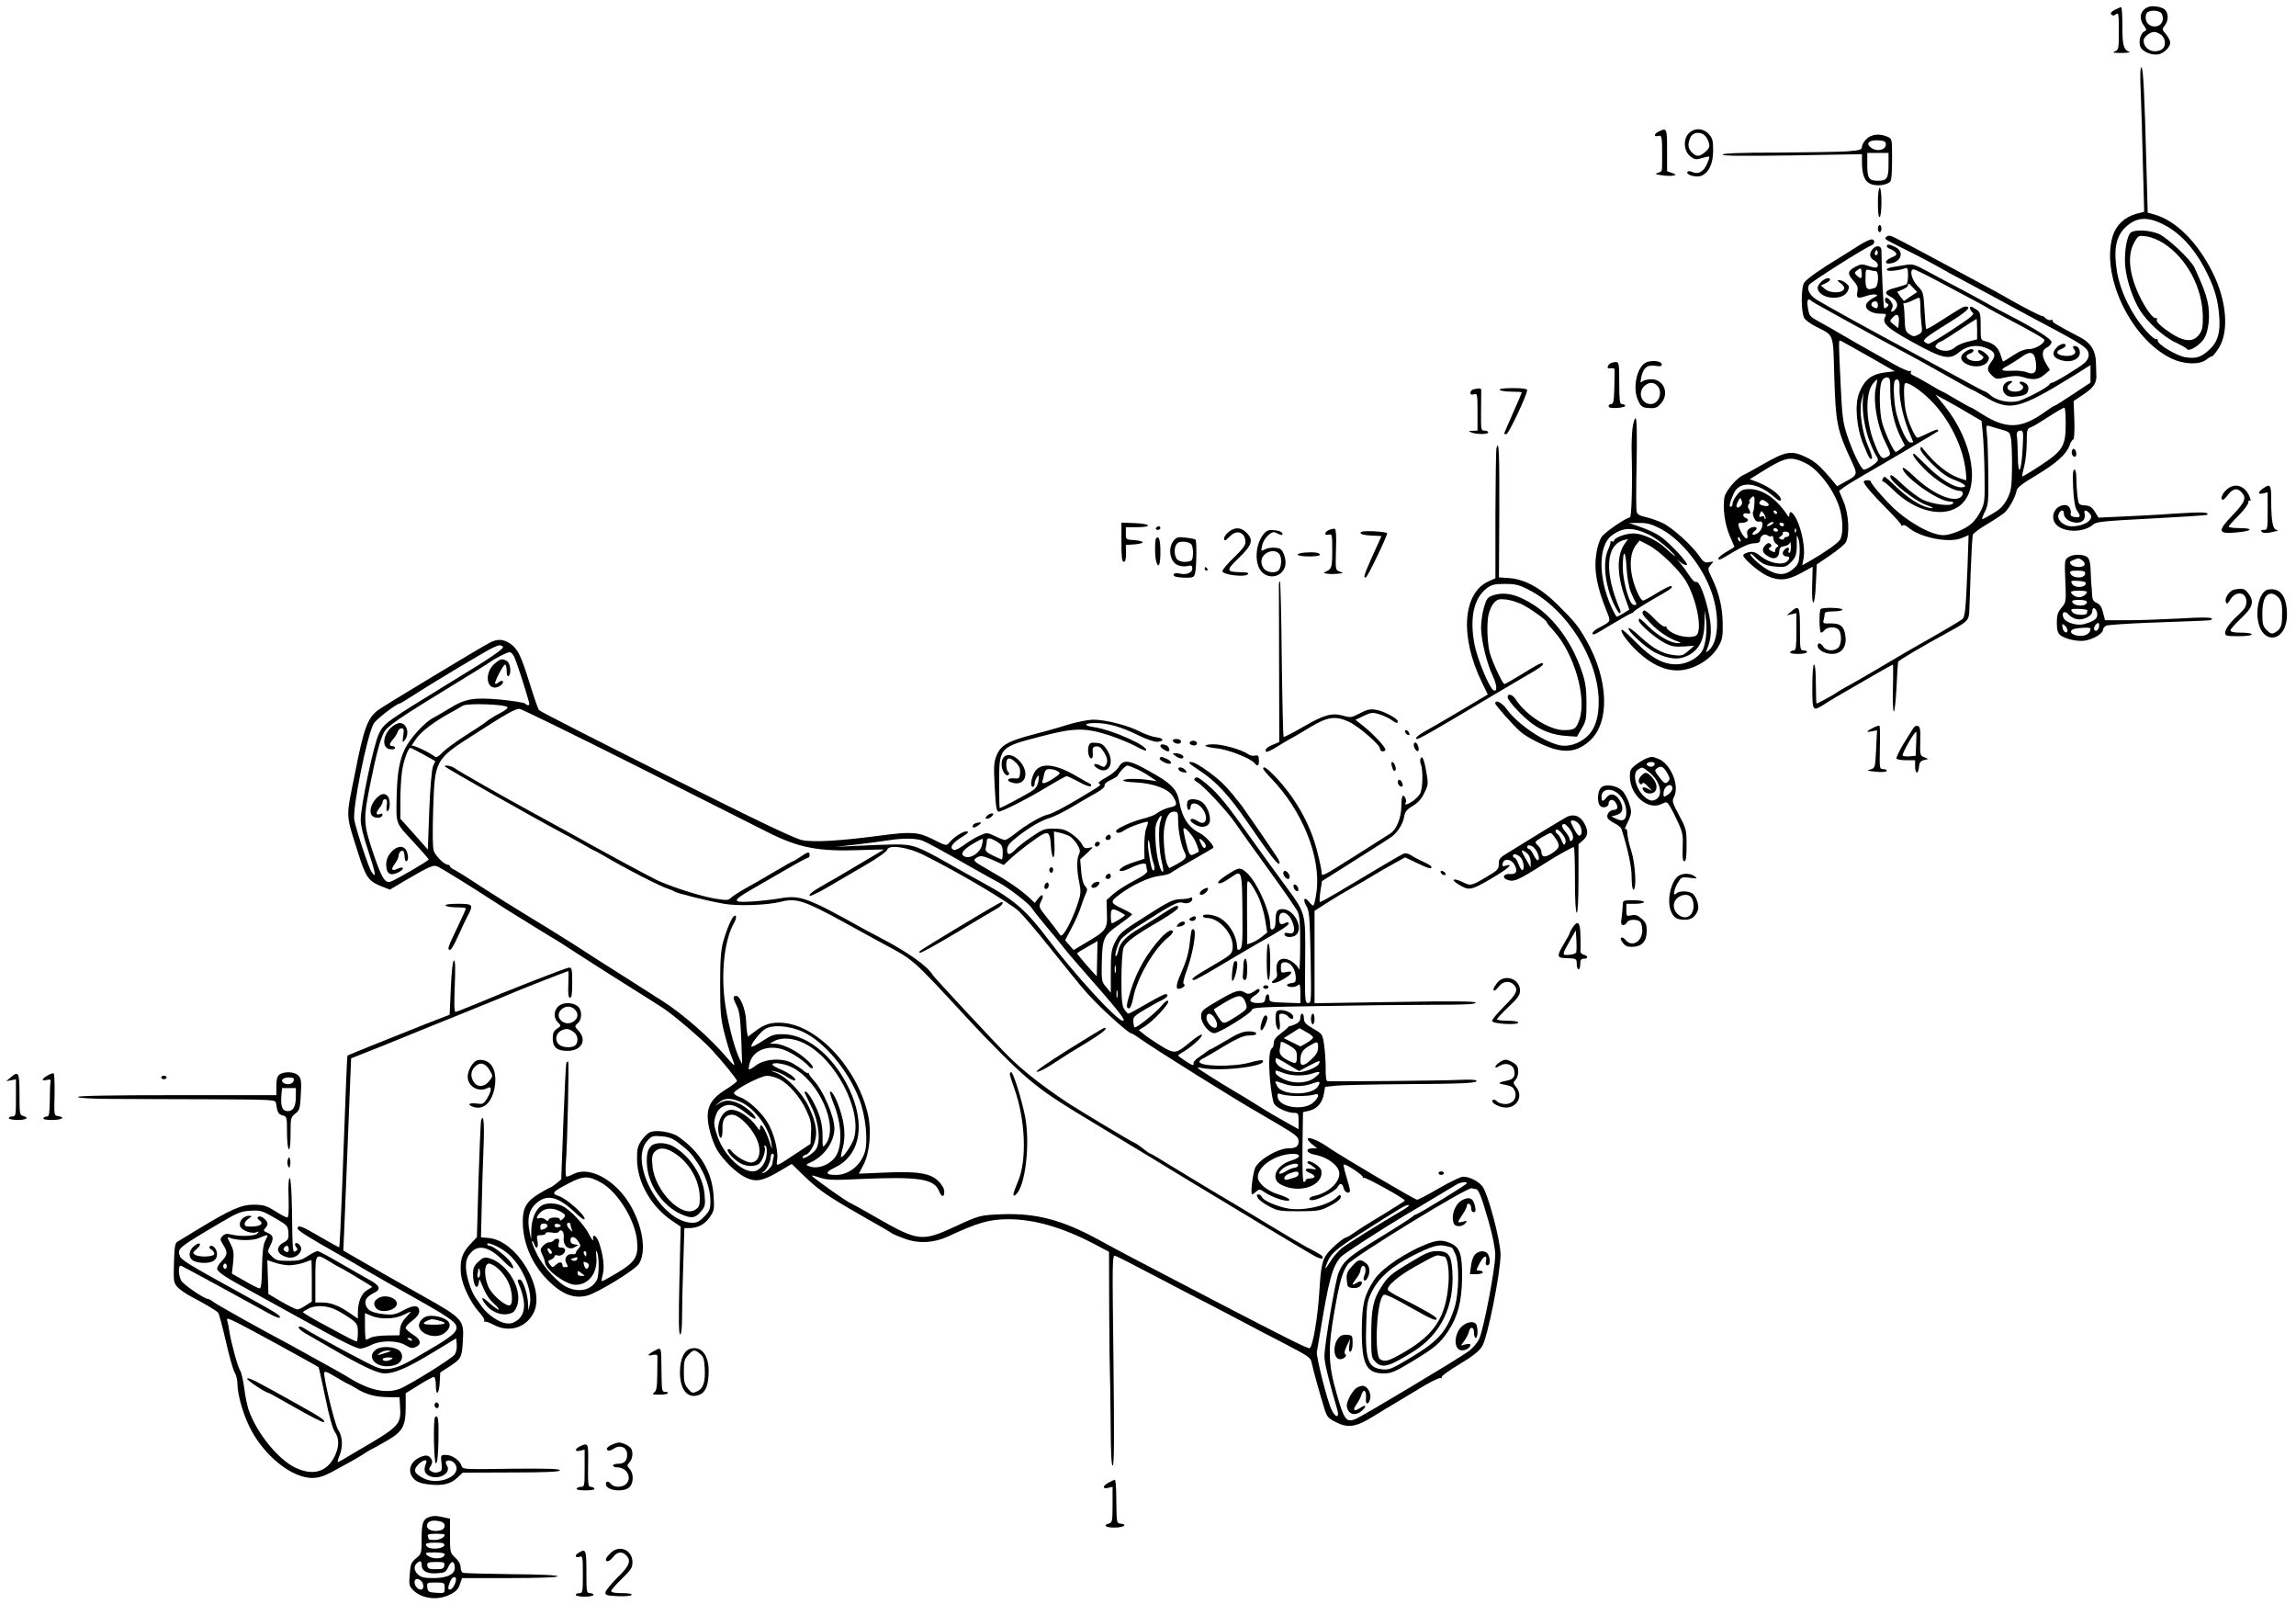 <?xml version="1.0" standalone="no"?>
<!DOCTYPE svg PUBLIC "-//W3C//DTD SVG 20010904//EN"
 "http://www.w3.org/TR/2001/REC-SVG-20010904/DTD/svg10.dtd">
<svg version="1.0" xmlns="http://www.w3.org/2000/svg"
 width="1296pt" height="905pt" viewBox="0 0 1296 905"
 preserveAspectRatio="xMidYMid meet">
<g transform="translate(0,905) scale(0.1,-0.1)"
fill="#000000" stroke="none">
<path d="M12135 9013 c-50 -12 -67 -62 -35 -105 17 -24 18 -29 6 -34 -23 -9
-37 -60 -24 -89 13 -28 68 -50 104 -41 32 8 64 41 64 65 0 11 -11 32 -24 48
-23 27 -24 27 -4 53 20 28 18 70 -5 88 -17 13 -58 20 -82 15z m65 -37 c6 -8
10 -25 8 -37 -8 -54 -90 -50 -96 5 -2 16 2 32 10 37 21 14 64 10 78 -5z m-2
-122 c28 -20 30 -69 3 -84 -47 -25 -101 3 -101 52 0 19 36 48 60 48 9 0 26 -7
38 -16z"/>
<path d="M11936 8994 c-20 -11 -25 -19 -18 -26 8 -8 16 -7 27 2 13 11 15 1 15
-94 0 -101 -1 -107 -22 -116 -18 -7 -9 -9 37 -9 33 1 53 3 45 6 -33 12 -40 36
-40 145 0 59 -3 108 -7 108 -5 -1 -21 -8 -37 -16z"/>
<path d="M12084 8523 c3 -82 9 -265 12 -408 l7 -260 -46 -12 c-65 -18 -113
-64 -132 -126 -67 -227 106 -585 336 -692 70 -32 154 -34 192 -5 14 11 29 20
34 20 4 0 21 21 37 46 59 93 45 267 -34 425 -86 173 -208 295 -331 329 l-36
10 -7 252 c-11 420 -18 568 -29 568 -6 0 -8 -52 -3 -147z m136 -744 c98 -52
181 -149 246 -287 37 -78 53 -137 60 -219 9 -97 -7 -153 -57 -198 -45 -41 -74
-50 -132 -41 -49 7 -157 72 -157 93 0 8 -4 12 -9 9 -5 -4 -30 17 -56 46 -82
91 -144 217 -165 332 -21 125 -7 202 47 253 63 60 127 63 223 12z"/>
<path d="M12028 7738 c-26 -21 -42 -135 -29 -214 11 -74 44 -167 79 -223 40
-65 133 -151 199 -182 34 -16 65 -34 68 -39 10 -16 69 19 94 56 29 42 39 140
21 215 -11 47 -24 81 -73 189 -21 45 -152 168 -201 190 -53 22 -134 26 -158 8z
m185 -61 c130 -85 217 -246 221 -409 1 -63 -3 -81 -20 -105 -38 -51 -96 -42
-192 29 -35 26 -52 45 -48 54 3 8 2 13 -3 9 -15 -9 -62 55 -97 130 -59 128
-67 232 -23 304 19 32 22 33 65 27 25 -3 67 -20 97 -39z"/>
<path d="M9363 8308 c-28 -14 -30 -32 -3 -25 21 5 23 -2 22 -138 0 -66 1 -62
-24 -70 -19 -7 -15 -9 22 -14 25 -4 54 -4 65 -2 18 5 17 6 -7 15 l-28 10 0
118 c0 125 -1 128 -47 106z"/>
<path d="M9531 8296 c-32 -34 -26 -101 11 -129 24 -18 32 -19 65 -9 20 6 39
10 41 8 2 -2 -3 -20 -12 -39 -18 -45 -50 -63 -82 -48 -15 6 -25 7 -29 1 -10
-16 47 -33 75 -23 44 15 70 68 70 143 0 57 -4 71 -25 94 -32 34 -83 36 -114 2z
m93 -12 c9 -8 19 -27 22 -41 6 -21 1 -31 -20 -50 -33 -28 -50 -29 -76 -3 -23
23 -25 48 -8 85 13 29 57 35 82 9z"/>
<path d="M10535 8265 c-14 -13 -25 -33 -25 -43 0 -17 -10 -20 -82 -26 -46 -3
-221 -6 -390 -7 -208 0 -310 -4 -315 -11 -4 -8 108 -9 390 -5 l397 7 0 -43 c0
-76 16 -114 54 -127 34 -11 81 -5 104 13 8 6 12 45 12 127 0 115 0 117 -25
128 -44 20 -93 15 -120 -13z m110 -30 c0 -30 -47 -43 -80 -21 -38 25 -17 48
39 44 33 -2 41 -7 41 -23z m15 -115 c0 -76 -9 -90 -60 -90 -51 0 -60 14 -60
90 l0 67 60 0 60 0 0 -67z"/>
<path d="M10600 7904 c0 -54 4 -83 10 -79 6 3 10 42 10 86 0 46 -4 79 -10 79
-6 0 -10 -35 -10 -86z"/>
<path d="M10600 7760 c0 -11 5 -20 10 -20 6 0 10 9 10 20 0 11 -4 20 -10 20
-5 0 -10 -9 -10 -20z"/>
<path d="M10645 7711 c-7 -12 -14 -7 125 -77 63 -31 140 -72 170 -89 30 -18
98 -55 150 -82 133 -71 207 -111 265 -143 28 -15 93 -50 145 -78 272 -144 289
-155 290 -198 0 -11 -10 -30 -22 -41 -30 -26 -172 -113 -186 -113 -5 0 -12 -4
-14 -9 -5 -15 -129 -81 -175 -94 -51 -13 -125 2 -159 34 -11 10 -24 19 -28 19
-4 0 -76 38 -159 84 -84 45 -217 118 -297 161 -201 108 -448 244 -493 272 -42
26 -59 59 -46 85 8 15 312 208 352 223 22 9 22 35 0 34 -10 0 -45 -18 -78 -39
-33 -21 -80 -51 -105 -66 -103 -62 -182 -118 -196 -139 -19 -29 -18 -170 1
-201 7 -11 37 -33 67 -48 102 -52 95 -30 102 -289 8 -252 16 -295 93 -460 41
-87 41 -86 -34 -127 l-43 -24 -37 45 c-62 72 -88 95 -138 119 -80 39 -115 34
-235 -35 -58 -33 -112 -63 -120 -66 -36 -15 -99 -89 -106 -124 -11 -61 2 -156
30 -219 14 -32 26 -60 26 -61 0 -2 -20 -15 -45 -29 -25 -15 -45 -31 -45 -36 0
-15 4 -13 87 37 51 30 90 47 113 47 27 1 35 5 35 19 0 23 26 39 42 26 7 -6 17
-8 23 -4 5 3 10 -3 10 -14 0 -11 8 -25 18 -31 12 -8 13 -13 5 -16 -7 -3 -13
-12 -13 -20 0 -12 -4 -13 -21 -3 -17 9 -19 13 -8 20 10 6 11 11 3 19 -8 8 -16
7 -28 -5 -22 -22 -20 -41 6 -59 41 -29 70 -18 72 28 1 15 9 22 28 24 15 2 29
11 31 20 3 9 5 0 6 -20 0 -21 -3 -38 -9 -38 -5 0 -7 7 -4 15 8 19 -10 19 -26
0 -14 -16 -6 -35 16 -35 18 0 18 -14 -1 -30 -26 -21 -99 -7 -143 29 -32 25
-46 30 -71 25 -17 -4 -31 -11 -31 -18 0 -18 86 -92 134 -115 67 -31 115 -27
192 15 l66 36 -3 -101 c-4 -138 15 -134 21 4 l5 110 74 50 c41 28 80 60 88 72
25 38 20 158 -10 231 l-26 62 28 21 c15 11 64 41 109 67 98 56 415 243 421
248 2 2 2 6 -1 9 -3 3 -28 -6 -56 -20 -27 -14 -54 -25 -59 -25 -12 0 -49 81
-63 138 -12 46 -17 159 -7 168 12 12 82 -33 141 -91 105 -103 185 -261 201
-397 4 -32 5 -58 3 -58 -3 0 -20 5 -39 12 -62 21 -134 78 -198 158 -18 23 -20
23 -21 5 0 -11 29 -47 68 -85 50 -49 83 -73 129 -90 59 -23 73 -40 32 -40 -41
0 -117 47 -188 117 -41 40 -75 73 -77 73 -16 0 5 -32 58 -86 60 -62 159 -124
200 -124 23 0 23 -26 0 -39 -48 -25 -161 28 -259 122 -36 35 -63 54 -63 45 0
-45 202 -188 265 -188 17 0 24 -4 19 -11 -11 -18 -114 -5 -168 20 -27 13 -77
50 -111 82 -63 59 -75 67 -75 49 0 -28 142 -139 204 -160 42 -14 48 -23 9 -14
-47 11 -115 55 -179 116 -33 32 -63 58 -66 58 -3 0 -8 -7 -12 -15 -3 -8 -2
-14 3 -12 4 1 31 -21 60 -50 128 -125 292 -159 381 -80 110 98 67 355 -93 556
l-52 64 70 -38 c39 -21 97 -55 130 -75 l60 -35 7 -70 c4 -39 9 -142 10 -230 2
-149 1 -163 -20 -206 -13 -26 -36 -59 -53 -73 -35 -32 -118 -66 -159 -66 -69
0 -199 73 -290 161 -53 52 -120 131 -120 142 0 4 -9 7 -20 7 -11 0 -20 -4 -20
-8 0 -14 44 -66 129 -152 47 -47 84 -89 83 -93 -2 -5 2 -5 8 -2 6 4 19 0 28
-9 67 -59 231 -93 306 -62 l38 16 -6 -178 c-10 -248 -14 -285 -31 -297 -29
-20 -100 -62 -294 -172 -24 -14 -105 -61 -180 -106 -75 -44 -156 -91 -180
-103 -24 -13 -48 -28 -55 -33 -12 -10 -106 -61 -112 -61 -2 0 -4 50 -4 110 0
67 -4 110 -10 110 -6 0 -10 -48 -10 -125 0 -142 0 -142 71 -97 24 16 82 50
129 77 47 27 122 70 168 97 46 26 85 48 87 48 1 0 2 -58 0 -130 -2 -71 0 -132
5 -135 4 -3 11 57 15 133 3 75 8 142 9 147 3 9 128 83 311 183 80 44 89 54 91
104 1 24 5 126 8 228 4 102 9 193 12 202 3 9 40 37 82 61 42 25 87 55 99 66
26 25 61 90 66 123 3 16 32 39 108 84 118 71 172 120 191 170 6 19 16 34 21
34 5 0 8 47 6 108 l-4 109 58 39 c56 37 74 66 70 112 0 6 -1 36 -2 66 -1 65
-29 111 -86 141 -141 74 -164 88 -159 96 3 5 -1 6 -9 3 -8 -3 -22 2 -31 11 -9
9 -16 14 -16 11 0 -5 -117 54 -185 94 -48 28 -119 67 -275 150 -80 43 -185 99
-235 126 -149 79 -159 84 -172 84 -6 0 -14 -4 -18 -9z m-419 -360 c5 -5 79
-47 164 -93 85 -47 175 -96 200 -110 25 -14 79 -43 120 -65 124 -66 189 -103
306 -169 62 -35 114 -64 117 -64 3 0 32 -16 64 -35 150 -89 193 -79 516 120
l87 55 0 -50 0 -49 -98 -65 c-55 -37 -102 -66 -105 -66 -4 0 -29 -16 -55 -35
-134 -96 -218 -98 -355 -11 -31 20 -58 36 -61 36 -3 0 -40 20 -82 45 -41 25
-77 45 -80 45 -2 0 -36 19 -76 43 -40 24 -81 46 -91 50 -11 4 -15 12 -11 18 4
8 3 9 -4 5 -6 -4 -48 14 -92 39 -44 25 -102 57 -128 72 -26 14 -90 51 -142 81
-52 31 -119 69 -147 84 -61 34 -60 33 -69 86 -6 41 1 52 22 33z m320 -311
l149 -85 -50 -6 c-82 -10 -121 -41 -151 -117 -26 -65 -15 -196 24 -290 33 -80
39 -89 48 -79 4 4 -5 33 -20 66 -35 80 -53 202 -38 262 l11 44 -4 -43 c-5 -67
12 -170 42 -242 14 -36 30 -69 35 -74 4 -6 8 -15 8 -22 0 -13 -60 -54 -79 -54
-15 0 -64 100 -95 195 -23 69 -28 107 -36 280 -12 247 -12 257 -2 253 4 -1 75
-41 158 -88z m124 -197 c0 -89 22 -187 57 -257 l25 -50 -22 -18 c-12 -10 -25
-18 -29 -18 -12 0 -62 109 -77 165 -16 59 -18 192 -4 229 6 16 17 26 30 26 18
0 20 -6 20 -77z m-83 12 c-14 -71 10 -210 52 -294 37 -75 37 -77 10 -91 -27
-15 -39 1 -74 93 -44 119 -46 268 -3 322 11 14 22 25 23 23 2 -2 -2 -26 -8
-53z m135 9 c-3 -59 18 -160 49 -239 16 -38 29 -70 29 -71 0 0 -7 -1 -16 -1
-20 0 -56 76 -79 162 -15 60 -21 176 -8 189 16 15 28 -4 25 -40z m938 -205 c0
-126 -15 -152 -143 -236 -54 -36 -100 -63 -102 -61 -2 1 3 28 11 58 8 30 14
89 14 132 0 73 2 79 24 87 13 5 50 27 82 48 72 46 97 61 107 62 4 1 7 -40 7
-90z m-360 -34 c43 -12 45 -14 52 -56 3 -24 6 -98 5 -164 -2 -108 -5 -126 -27
-170 -20 -38 -39 -58 -80 -82 -30 -18 -57 -33 -61 -33 -3 0 3 19 15 43 19 38
21 56 19 217 -1 96 -4 197 -8 224 -5 47 -5 48 17 41 13 -4 43 -13 68 -20z
m117 -104 c-7 -136 -26 -167 -27 -46 -1 50 -3 99 -5 109 -5 25 2 36 22 36 14
0 15 -13 10 -99z m-1200 -99 c73 -53 145 -158 169 -247 18 -66 18 -145 -1
-172 -15 -21 -80 -67 -166 -117 l-46 -26 8 43 c9 53 -10 156 -40 216 -22 43
-41 54 -41 24 0 -13 -4 -12 -16 7 -59 88 -136 140 -208 140 -37 0 -48 -5 -70
-31 -14 -17 -26 -39 -26 -50 0 -10 -5 -19 -11 -19 -11 0 -5 26 18 77 34 74
138 62 237 -29 29 -26 41 -10 14 19 -24 26 -81 60 -132 78 l-29 11 76 47 c106
66 141 78 194 62 23 -7 54 -22 70 -33z m-314 -212 c-1 -22 -4 -44 -8 -49 -3
-5 0 -21 6 -34 8 -17 17 -23 30 -20 28 8 21 -45 -9 -65 -27 -18 -43 -8 -17 12
24 17 3 31 -26 16 -15 -9 -20 -19 -16 -36 9 -48 -31 -11 -48 44 -5 19 -3 22
19 22 29 0 44 18 22 26 -24 9 -20 33 4 27 22 -6 25 3 10 27 -5 9 -5 19 2 27 6
7 7 13 3 13 -4 0 -2 7 5 15 20 24 26 18 23 -25z m-81 -18 c-21 -16 -27 0 -11
30 12 22 12 22 20 3 5 -14 2 -24 -9 -33z m151 24 c22 -17 9 -27 -21 -19 -22 5
-27 14 -15 26 9 10 15 8 36 -7z m-7 -93 c-3 -4 -6 -1 -6 6 0 8 -7 11 -15 7
-17 -6 -18 -4 -9 19 6 14 8 13 21 -5 8 -12 12 -24 9 -27z m65 34 c-1 -12 -15
-9 -19 4 -3 6 1 10 8 8 6 -3 11 -8 11 -12z m-31 -67 c-24 -15 -37 -11 -16 5
11 8 22 12 25 9 3 -3 -1 -9 -9 -14z m70 0 c0 -5 -4 -10 -9 -10 -6 0 -13 5 -16
10 -3 6 1 10 9 10 9 0 16 -4 16 -10z m-35 -30 c3 -5 -1 -10 -9 -10 -9 0 -16 5
-16 10 0 6 4 10 9 10 6 0 13 -4 16 -10z m102 -12 c-3 -8 -6 -5 -6 6 -1 11 2
17 5 13 3 -3 4 -12 1 -19z m-37 -13 c0 -8 -7 -15 -15 -15 -8 0 -15 -4 -15 -10
0 -5 -7 -7 -16 -3 -16 6 -16 7 -1 18 9 7 14 15 10 18 -3 4 3 7 15 7 13 0 22
-6 22 -15z m58 -109 c-4 -53 -8 -63 -38 -88 -41 -34 -80 -36 -135 -7 -42 22
-105 77 -105 92 0 4 6 2 14 -5 54 -53 69 -60 138 -66 42 -3 51 -1 78 26 29 30
33 45 32 122 -1 33 0 34 9 10 6 -14 9 -52 7 -84z m-334 78 c3 -8 2 -12 -4 -9
-6 3 -10 10 -10 16 0 14 7 11 14 -7z"/>
<path d="M10650 7661 c0 -5 9 -12 19 -16 11 -3 24 -12 31 -20 9 -11 5 -17 -25
-29 -41 -18 -39 -41 4 -31 55 13 68 66 21 90 -33 17 -50 19 -50 6z"/>
<path d="M10566 7639 c-17 -25 -12 -45 15 -60 22 -11 26 -39 5 -39 -7 0 -28 5
-46 11 -27 10 -38 9 -66 -6 -45 -24 -48 -38 -14 -77 24 -27 29 -39 24 -65 -7
-37 2 -40 54 -22 17 6 39 9 49 7 14 -3 12 -7 -11 -18 -16 -8 -34 -23 -40 -33
-16 -27 24 -57 75 -57 35 0 39 -2 30 -18 -19 -36 10 -63 159 -145 167 -92 205
-100 259 -54 41 34 94 44 145 26 56 -20 66 -41 38 -78 -28 -38 -28 -52 2 -80
23 -22 27 -22 80 -10 43 9 65 10 95 1 58 -18 86 -15 121 14 l31 26 -21 35
c-27 46 -26 77 5 93 14 7 25 21 25 30 0 17 -93 76 -245 154 -38 20 -88 46
-110 59 -22 13 -88 49 -146 80 -59 30 -146 77 -194 103 -77 42 -90 46 -128 39
-23 -4 -57 -9 -74 -12 -50 -8 -41 -27 10 -20 24 3 51 9 60 13 14 5 17 -1 17
-39 0 -25 -4 -48 -9 -51 -5 -3 -33 -12 -62 -20 -58 -14 -68 -30 -30 -49 34
-17 48 -43 35 -64 -16 -25 -39 -31 -25 -6 7 15 6 25 -5 41 -8 12 -19 22 -25
22 -14 0 -11 -28 4 -33 9 -4 9 -7 0 -18 -7 -7 -15 -10 -18 -7 -4 4 -15 233
-15 323 0 32 -33 34 -54 4z m30 -26 c-10 -10 -19 5 -10 18 6 11 8 11 12 0 2
-7 1 -15 -2 -18z m-90 -131 c-4 -3 -14 2 -24 12 -16 16 -16 18 3 32 19 14 20
13 23 -11 2 -15 1 -30 -2 -33z m82 38 c19 0 16 -86 -4 -94 -45 -17 -54 -9 -54
50 0 54 1 56 23 50 12 -3 28 -6 35 -6z m346 -54 c194 -103 260 -138 283 -152
13 -8 62 -35 110 -60 147 -77 213 -115 213 -123 0 -20 -53 -51 -87 -51 -24 0
-53 -11 -89 -35 -29 -19 -54 -35 -57 -35 -2 0 -9 18 -15 39 -13 41 -38 63 -84
75 -28 6 -28 8 -28 85 0 73 -2 80 -25 95 -13 9 -27 16 -30 16 -11 0 -4 -23 10
-34 12 -9 -8 -26 -110 -93 -69 -46 -132 -83 -139 -83 -7 0 -18 6 -24 13 -9 10
17 30 118 93 118 72 154 104 116 104 -15 0 -23 -5 -150 -86 -38 -25 -71 -43
-73 -40 -3 2 -7 50 -10 107 -6 99 -7 103 -40 136 -33 35 -47 93 -21 93 6 0 66
-29 132 -64z m-135 -40 l23 -24 -38 -25 -37 -26 -20 25 c-10 14 -18 26 -16 28
2 1 16 7 32 14 15 6 27 16 27 22 0 15 4 13 29 -14z m41 -110 c0 -29 3 -73 6
-97 6 -40 4 -46 -19 -58 -21 -11 -28 -11 -49 3 -22 15 -25 24 -27 88 -1 40 -4
75 -7 80 -3 4 1 8 9 8 8 0 28 7 43 15 16 8 32 15 37 15 4 0 7 -24 7 -54z
m-240 14 c0 -22 -7 -25 -29 -11 -16 10 -6 31 15 31 8 0 14 -9 14 -20z m118
-100 l-3 -32 -25 20 c-25 20 -25 20 -6 41 24 27 39 14 34 -29z m442 -38 l0
-57 -52 -13 c-28 -6 -61 -21 -73 -32 -23 -22 -65 -26 -96 -9 -16 8 -18 13 -8
25 6 8 15 14 19 14 4 0 52 29 105 65 54 36 100 65 102 65 1 0 3 -26 3 -58z
m331 -182 c9 -60 -7 -78 -50 -61 -16 7 -55 11 -85 9 -63 -3 -70 4 -24 28 17 9
49 29 72 45 56 42 79 36 87 -21z"/>
<path d="M10280 7460 c-11 -11 -20 -26 -20 -32 1 -65 142 -81 170 -20 10 23 9
29 -10 44 -12 10 -30 18 -39 17 -12 0 -11 -3 7 -16 12 -8 22 -21 22 -28 0 -30
-77 -34 -110 -5 l-22 19 26 12 c14 7 26 16 26 21 0 15 -30 8 -50 -12z"/>
<path d="M11610 7090 c-35 -35 -21 -64 38 -76 49 -10 92 12 92 46 0 17 -7 30
-16 34 -22 9 -30 0 -15 -17 17 -22 -10 -39 -55 -35 -45 4 -56 24 -20 38 14 5
26 14 26 20 0 17 -29 11 -50 -10z"/>
<path d="M11092 7064 c-33 -23 -28 -52 12 -70 43 -21 101 -12 117 18 10 19 8
25 -15 45 -15 13 -32 20 -38 17 -7 -4 -2 -13 11 -24 20 -14 21 -18 7 -29 -10
-9 -28 -11 -51 -7 -38 8 -47 31 -15 41 22 7 27 25 7 25 -7 0 -23 -7 -35 -16z"/>
<path d="M9297 7007 c-53 -17 -84 -137 -53 -211 17 -41 27 -48 73 -49 27 -1
41 5 59 27 48 55 16 136 -55 136 -20 0 -43 -6 -50 -12 -11 -11 -13 -7 -7 21
10 54 34 74 78 67 29 -5 38 -3 38 8 0 17 -48 25 -83 13z m57 -133 c35 -34 10
-104 -36 -104 -52 0 -75 63 -38 100 24 24 53 26 74 4z"/>
<path d="M9098 7003 c-9 -2 -19 -11 -22 -19 -4 -11 0 -14 17 -12 16 2 22 -2
21 -14 0 -10 -1 -56 -2 -103 -2 -68 -5 -85 -17 -85 -8 0 -15 -6 -15 -12 0 -9
15 -12 50 -10 27 2 47 8 44 13 -3 5 -12 9 -20 9 -11 0 -14 22 -14 120 0 124 0
124 -42 113z"/>
<path d="M11324 6892 c-23 -15 -25 -48 -4 -67 15 -14 30 -16 66 -12 26 2 50
11 55 18 15 24 10 48 -12 59 -23 13 -41 4 -20 -10 25 -15 4 -40 -34 -40 -42 0
-57 24 -29 45 15 11 16 14 4 15 -8 0 -20 -4 -26 -8z"/>
<path d="M8318 6853 c-10 -2 -18 -11 -18 -19 0 -11 6 -13 20 -9 19 6 20 2 20
-99 l0 -106 -27 -1 c-25 0 -26 -1 -8 -9 28 -12 95 -12 95 0 0 6 -9 10 -21 10
-19 0 -20 5 -19 108 1 59 1 113 1 120 -1 12 -11 13 -43 5z"/>
<path d="M8465 6850 c3 -5 33 -10 66 -10 32 0 59 -2 59 -4 0 -2 -22 -55 -50
-117 -27 -62 -50 -114 -50 -116 0 -2 6 -3 13 -3 12 0 117 222 117 248 0 8 -23
12 -81 12 -51 0 -78 -4 -74 -10z"/>
<path d="M9215 6634 c-4 -31 -6 -90 -5 -132 5 -187 0 -372 -10 -372 -20 0
-140 -82 -159 -109 -11 -15 -25 -57 -30 -92 -15 -94 1 -187 58 -328 24 -60 26
-56 -41 -92 -34 -17 -51 -39 -30 -39 4 0 51 27 105 60 55 33 103 60 107 60 5
0 10 4 12 9 2 4 48 34 103 66 110 63 121 70 108 78 -4 3 -39 -15 -78 -38 -38
-24 -75 -44 -81 -44 -6 -1 -21 21 -33 49 -47 108 -48 216 -3 269 l17 21 50
-26 c63 -32 177 -143 215 -209 55 -98 87 -252 60 -295 -13 -22 -89 -18 -136 7
-22 12 -38 26 -37 32 2 5 -3 8 -10 5 -7 -2 -34 18 -60 46 -26 28 -52 48 -57
45 -17 -10 -12 -22 33 -68 44 -47 102 -87 152 -105 26 -9 27 -11 7 -11 -37 -2
-111 39 -164 91 -52 51 -58 55 -58 37 0 -19 92 -98 144 -126 41 -21 59 -24
109 -21 l60 4 -33 -29 c-30 -26 -38 -29 -81 -24 -65 8 -116 36 -189 103 -33
31 -64 54 -67 50 -12 -12 98 -113 151 -139 78 -38 132 -43 186 -15 61 32 90
88 91 182 l2 71 7 -55 c7 -57 -2 -136 -20 -170 -21 -39 -79 -73 -133 -78 -80
-6 -150 29 -243 124 -41 42 -77 74 -80 71 -11 -11 36 -75 93 -127 76 -70 151
-104 224 -103 86 1 184 59 227 132 24 41 27 56 26 131 -1 92 -20 174 -61 258
-25 52 -25 53 -7 74 19 21 19 21 -9 16 -24 -5 -32 0 -57 37 -41 59 -152 159
-206 184 -25 12 -67 27 -94 33 -37 8 -49 16 -52 33 -3 12 -3 135 0 273 3 164
1 252 -6 252 -5 0 -13 -25 -17 -56z m151 -564 c108 -53 225 -190 283 -330 60
-141 57 -310 -5 -361 -16 -13 -17 -12 -9 6 25 60 28 114 13 192 -21 105 -56
196 -73 189 -8 -3 -25 13 -40 37 -15 23 -37 53 -49 67 l-21 25 22 -19 c12 -10
27 -16 34 -14 15 5 -95 124 -150 162 -21 15 -70 38 -108 51 l-68 24 56 0 c43
1 70 -6 115 -29z m-56 -38 c30 -15 79 -51 110 -81 57 -56 42 -51 -20 7 -48 45
-130 82 -180 82 -44 0 -110 -25 -110 -42 0 -5 -5 -6 -10 -3 -6 4 -10 3 -9 -2
1 -4 -5 -25 -14 -45 -31 -68 -18 -194 29 -299 15 -33 31 -59 36 -59 6 0 7 8 3
18 -91 212 -82 369 23 395 l22 5 -19 -26 c-46 -65 -45 -175 2 -305 l24 -67
-32 -20 c-18 -11 -35 -20 -39 -20 -3 0 -18 26 -32 58 -73 165 -72 342 2 399
64 49 119 50 214 5z m-105 -322 c10 -25 22 -50 27 -57 13 -17 -8 -25 -22 -8
-22 26 -50 140 -50 202 0 104 15 106 21 3 3 -57 13 -113 24 -140z"/>
<path d="M8447 6521 c-3 -11 -5 -181 -6 -377 l0 -357 -38 -17 c-147 -66 -164
-313 -38 -571 l33 -68 -157 -93 c-86 -51 -172 -101 -191 -111 -43 -23 -70 -47
-52 -47 13 0 95 46 397 227 110 65 226 134 258 152 31 18 57 37 57 43 0 15
-21 5 -121 -57 -49 -30 -93 -55 -97 -55 -10 0 -63 113 -81 170 -15 49 -20 160
-10 216 5 26 19 59 32 72 19 21 28 23 69 19 26 -3 66 -16 90 -28 47 -23 138
-89 138 -99 0 -4 18 -26 39 -49 115 -125 188 -374 147 -499 -19 -55 -28 -62
-89 -62 -81 0 -215 85 -271 173 -19 29 -46 36 -46 13 0 -20 83 -109 139 -150
58 -42 120 -64 194 -69 l58 -4 27 46 c25 42 27 55 27 146 0 77 -6 116 -24 170
-53 161 -152 301 -268 378 -96 63 -170 81 -240 56 -26 -9 -33 -19 -47 -68 -9
-31 -16 -82 -16 -112 0 -70 32 -201 66 -273 25 -53 27 -95 3 -80 -23 14 -88
171 -105 253 -30 152 -6 266 70 323 26 19 43 23 101 23 59 0 80 -5 134 -33
216 -110 393 -392 395 -627 1 -97 -21 -161 -69 -204 -42 -37 -101 -56 -147
-47 -91 17 -239 117 -303 204 -27 38 -65 56 -65 33 0 -10 96 -118 140 -158 41
-37 155 -93 212 -104 73 -15 127 1 183 52 113 104 105 343 -19 563 -47 83 -67
108 -161 201 -96 96 -188 147 -277 153 l-57 4 2 369 c1 341 -2 412 -16 360z"/>
<path d="M11698 6513 c-8 -15 -3 -36 10 -40 7 -3 12 4 12 16 0 20 -16 37 -22
24z"/>
<path d="M11702 6296 c4 -73 11 -111 22 -127 23 -33 20 -41 -11 -37 -17 2 -27
8 -25 17 5 26 -9 51 -31 51 -64 0 -92 -79 -42 -118 50 -39 152 -35 200 8 17
16 59 20 329 34 170 9 312 18 314 21 15 15 -25 17 -180 7 -95 -7 -231 -14
-303 -17 l-130 -6 -20 33 c-16 26 -28 34 -56 36 -36 3 -36 4 -43 55 -3 29 -6
73 -6 100 0 28 -4 47 -11 47 -9 0 -10 -30 -7 -104z m-52 -145 c0 -42 83 -68
110 -36 7 8 10 24 7 35 -6 24 6 26 27 4 33 -32 -24 -74 -100 -74 -46 0 -86 37
-74 68 11 27 30 29 30 3z"/>
<path d="M12566 6285 c-25 -23 -35 -55 -18 -55 5 0 18 14 30 30 26 34 51 38
75 12 29 -31 19 -56 -48 -126 -92 -96 -88 -111 25 -100 86 8 92 24 10 24 -33
0 -60 4 -60 8 0 4 25 32 55 62 30 30 55 63 55 73 0 10 5 15 10 12 6 -4 5 5 -2
22 -27 65 -85 82 -132 38z"/>
<path d="M12773 6293 c-30 -21 -29 -35 2 -27 l25 6 0 -106 c0 -103 -1 -106
-22 -106 -16 0 -19 -3 -11 -11 8 -8 25 -9 60 -1 26 5 38 10 27 11 -25 1 -34
46 -34 172 0 85 -5 92 -47 62z"/>
<path d="M6330 5990 c0 -84 3 -110 13 -110 9 0 13 15 13 48 l-1 47 48 3 c26 2
47 7 47 12 0 5 -21 10 -47 12 -48 3 -48 3 -48 38 l0 35 60 0 c91 0 84 19 -7
23 l-78 3 0 -111z"/>
<path d="M6525 6070 c-3 -5 1 -10 9 -10 9 0 16 5 16 10 0 6 -4 10 -9 10 -6 0
-13 -4 -16 -10z"/>
<path d="M6936 6049 c-14 -11 -26 -27 -26 -35 0 -20 5 -18 35 12 39 38 85 19
85 -36 0 -17 -19 -42 -65 -86 -36 -34 -65 -69 -65 -77 0 -20 125 -36 143 -18
8 8 -1 11 -33 12 -91 1 -92 9 -17 81 76 73 84 102 42 143 -30 30 -64 32 -99 4z"/>
<path d="M7503 6060 c-28 -12 -31 -34 -3 -27 19 5 20 0 20 -86 0 -98 -3 -108
-35 -122 -17 -8 -16 -10 13 -13 18 -2 45 -1 60 1 27 4 27 4 3 12 -23 8 -23 10
-20 123 3 71 0 116 -6 118 -5 1 -20 -1 -32 -6z"/>
<path d="M7131 6034 c-48 -61 -51 -171 -6 -214 46 -43 117 -21 130 39 6 30 -9
81 -28 93 -18 11 -65 10 -89 -3 -20 -11 -21 -9 -14 22 7 38 51 83 72 75 8 -3
21 -9 30 -13 12 -4 15 -2 12 8 -3 8 -21 15 -45 17 -34 3 -44 -1 -62 -24z m90
-110 c15 -18 14 -71 -3 -91 -15 -18 -58 -16 -80 4 -10 9 -18 29 -18 44 0 49
71 79 101 43z"/>
<path d="M7680 6043 c0 -8 21 -13 59 -15 l59 -3 -49 -108 c-50 -112 -56 -131
-39 -125 10 3 120 232 120 249 0 4 -34 9 -75 11 -54 2 -75 0 -75 -9z"/>
<path d="M6526 6013 c-8 -8 -8 -101 0 -130 13 -46 24 -21 24 51 0 69 -8 95
-24 79z"/>
<path d="M6628 6003 c-38 -41 -26 -123 20 -142 16 -7 41 -9 55 -5 23 5 27 3
27 -15 0 -24 -36 -37 -74 -27 -28 7 -45 -9 -20 -18 9 -3 35 -6 60 -6 39 0 44
3 50 26 8 33 10 181 2 189 -3 3 -27 8 -54 11 -40 5 -52 3 -66 -13z m95 -23
c15 -13 15 -89 0 -94 -32 -13 -72 -6 -83 13 -15 30 -12 72 8 87 16 12 58 9 75
-6z"/>
<path d="M7367 5932 c-26 -2 -45 -7 -42 -13 8 -12 125 -12 125 0 0 12 -27 17
-83 13z"/>
<path d="M11674 5905 c-20 -13 -21 -21 -16 -134 5 -118 4 -120 -22 -151 -21
-25 -26 -42 -26 -84 0 -38 5 -57 18 -69 25 -22 99 -39 141 -32 47 8 101 40
101 60 0 8 8 18 18 24 9 5 118 12 242 17 124 4 234 9 245 9 11 1 42 2 69 3 33
1 47 5 40 12 -7 7 -67 7 -179 0 -94 -5 -227 -10 -296 -10 l-127 0 -11 43 c-7
31 -18 47 -36 55 -20 9 -25 19 -26 49 -1 21 -3 45 -4 53 -1 8 -3 43 -4 77 -1
41 -6 67 -17 77 -19 20 -83 21 -110 1z m81 -18 c10 -8 15 -19 11 -25 -10 -17
-61 -15 -76 3 -10 12 -8 16 11 24 32 13 33 13 54 -2z m15 -72 c0 -32 -72 -31
-84 0 -4 12 4 15 39 15 34 0 45 -4 45 -15z m3 -61 c-8 -21 -62 -22 -75 -1 -13
20 -9 22 36 19 33 -3 43 -7 39 -18z m7 -44 c0 -13 -25 -30 -45 -30 -20 0 -45
17 -45 30 0 4 20 7 45 7 25 0 45 -3 45 -7z m0 -57 c0 -27 -72 -27 -83 0 -3 9
8 12 39 12 27 0 44 -5 44 -12z m3 -47 c-2 -3 -3 -10 -3 -16 0 -14 -64 -12 -78
2 -20 20 -14 24 36 22 26 -1 46 -5 45 -8z m55 -19 c3 -27 -14 -41 -71 -58 -41
-12 -103 6 -118 32 -17 32 5 48 28 21 10 -12 31 -24 47 -26 38 -7 86 19 86 45
0 30 24 18 28 -14z m8 -82 c-7 -18 -26 -20 -26 -2 0 18 24 41 28 27 2 -6 1
-17 -2 -25z m-176 -12 c0 -24 -25 -9 -28 17 -3 21 -2 22 12 11 9 -7 16 -20 16
-28z m130 9 c0 -26 -28 -43 -65 -40 -49 4 -63 34 -18 41 51 7 83 7 83 -1z"/>
<path d="M6800 5840 c0 -5 5 -10 11 -10 5 0 7 5 4 10 -3 6 -8 10 -11 10 -2 0
-4 -4 -4 -10z"/>
<path d="M7219 5754 c0 -10 0 -215 1 -455 l1 -436 -33 -14 c-35 -14 -50 -28
-42 -41 3 -4 28 7 57 25 29 18 66 40 82 49 17 8 65 37 108 63 99 60 144 67
219 33 57 -26 178 -131 178 -154 0 -8 7 -14 15 -14 8 0 15 4 15 10 0 15 -68
88 -122 131 l-47 37 46 22 c42 20 51 21 87 10 23 -7 53 -21 68 -31 29 -21 38
-23 38 -9 0 15 -82 59 -125 65 -32 5 -50 1 -89 -20 -46 -24 -53 -26 -93 -14
-66 18 -108 6 -226 -62 -59 -34 -109 -60 -112 -57 -2 2 -7 199 -10 438 -2 238
-7 435 -10 438 -3 3 -5 -3 -6 -14z"/>
<path d="M12612 5723 c-28 -6 -56 -47 -48 -70 6 -14 10 -11 26 15 31 50 90 42
90 -13 0 -25 -9 -41 -37 -67 -52 -46 -83 -87 -83 -109 0 -17 8 -19 75 -19 43
0 75 4 75 10 0 6 -27 10 -60 10 -41 0 -60 4 -60 13 0 6 27 37 60 68 67 62 77
95 39 143 -20 25 -30 28 -77 19z"/>
<path d="M12802 5723 c-38 -7 -66 -82 -59 -156 15 -165 169 -146 166 20 -2
101 -39 148 -107 136z m59 -45 c19 -21 23 -46 20 -122 -1 -41 -12 -61 -43 -77
-14 -8 -24 -4 -43 15 -22 22 -25 34 -25 93 0 76 17 113 52 113 11 0 29 -10 39
-22z"/>
<path d="M10110 5599 l-25 -21 28 6 27 6 0 -105 c0 -85 -3 -105 -14 -105 -8 0
-18 -4 -21 -10 -4 -6 13 -10 44 -10 28 0 51 5 51 10 0 6 -9 10 -20 10 -19 0
-20 7 -20 120 0 130 -4 137 -50 99z"/>
<path d="M10277 5613 c-10 -10 -8 -133 2 -133 5 0 14 7 21 15 16 19 64 20 79
1 18 -21 16 -82 -2 -100 -22 -23 -69 -20 -85 4 -14 23 -32 26 -32 6 0 -23 41
-46 81 -46 53 0 83 39 76 97 -6 57 -27 76 -84 75 -42 -1 -45 0 -39 21 3 12 6
28 6 35 0 8 17 12 50 12 28 0 50 5 50 10 0 11 -113 14 -123 3z"/>
<path d="M2762 5422 c-57 -30 -596 -355 -628 -379 -59 -44 -81 -104 -130 -355
-53 -263 -54 -224 17 -450 44 -140 59 -160 133 -190 l47 -18 84 50 c144 84
162 92 188 79 31 -16 183 -110 297 -184 52 -34 115 -74 140 -89 25 -15 74 -45
110 -68 36 -22 79 -48 95 -58 17 -9 82 -51 145 -92 63 -41 187 -120 275 -175
88 -55 183 -115 210 -133 64 -43 218 -175 270 -231 63 -68 145 -169 145 -179
0 -4 -29 -27 -65 -49 -95 -60 -116 -114 -90 -226 8 -36 27 -88 42 -113 34 -57
105 -127 155 -153 65 -33 100 -27 220 45 l47 28 70 -68 c84 -81 136 -116 321
-222 131 -74 166 -95 175 -102 6 -4 38 -18 72 -30 79 -29 164 -24 243 12 174
81 236 98 346 98 143 -1 300 -46 477 -138 l87 -46 1 -335 c1 -185 3 -343 4
-351 1 -8 3 -129 4 -267 1 -178 4 -253 12 -253 8 0 9 161 4 595 -7 580 -7 595
11 588 19 -7 61 -29 289 -148 66 -35 172 -90 235 -122 63 -33 158 -82 210
-110 52 -28 147 -77 211 -110 155 -81 157 -83 164 -118 7 -35 50 -189 72 -258
13 -42 21 -51 65 -73 68 -34 112 -27 209 33 41 25 88 54 104 63 17 10 83 50
148 89 64 40 123 69 129 65 6 -4 8 -3 5 3 -4 6 41 39 100 74 75 45 113 75 129
102 30 45 104 416 104 517 0 78 -71 346 -103 386 -22 29 -73 54 -109 54 -12 0
-73 -29 -135 -65 -62 -36 -117 -65 -124 -65 -13 0 -428 245 -499 294 -54 38
-108 61 -118 51 -4 -4 7 -18 23 -31 l30 -24 -27 0 c-42 0 -35 -26 9 -35 78
-14 143 -64 143 -108 0 -52 -65 -110 -143 -126 -33 -7 -36 -27 -4 -23 37 5
127 52 137 73 14 26 27 24 34 -6 6 -25 36 -36 36 -12 0 6 -9 41 -20 76 -11 36
-18 67 -15 69 8 8 114 -62 108 -72 -3 -5 -1 -6 5 -2 9 5 232 -118 232 -129 0
-2 -57 -38 -127 -81 -71 -42 -142 -87 -159 -100 -18 -13 -37 -25 -44 -26 -15
-4 -53 -33 -87 -68 -47 -47 -56 -78 -65 -225 -9 -158 -38 -327 -56 -333 -10
-3 -129 56 -527 263 -440 229 -547 285 -665 350 -204 111 -351 150 -544 143
-125 -5 -128 -6 -266 -70 -184 -85 -208 -83 -435 47 -82 47 -150 85 -152 85
-12 0 -225 151 -220 156 2 2 23 -4 47 -12 38 -13 74 -15 230 -7 326 14 412 1
440 -67 15 -37 30 -39 30 -4 0 16 -13 39 -33 59 -45 45 -120 57 -306 48 l-143
-6 28 54 c33 65 44 188 24 277 -59 263 -284 506 -482 520 -65 5 -105 -8 -159
-50 l-37 -28 -5 23 c-2 12 -5 44 -6 72 -3 59 -33 135 -55 135 -21 0 -20 -11 3
-57 15 -30 20 -68 25 -183 l5 -145 -19 40 c-29 63 -69 225 -81 332 -18 160 3
333 52 420 13 23 17 39 11 45 -12 12 -44 -56 -70 -146 -13 -48 -17 -101 -17
-241 0 -156 3 -193 24 -275 13 -52 32 -114 42 -137 10 -24 16 -43 13 -43 -4 0
-22 19 -42 43 -91 107 -243 242 -362 318 -52 33 -332 212 -368 234 -8 6 -72
46 -141 91 -69 44 -184 115 -254 157 -71 43 -188 116 -260 163 -72 48 -142 91
-154 97 -13 6 -23 14 -23 19 0 4 -6 8 -12 8 -20 1 -67 47 -79 77 -7 19 -8 94
-4 233 10 286 8 283 242 432 170 110 221 138 245 138 10 0 302 -143 649 -317
347 -175 687 -346 756 -381 174 -87 284 -108 521 -99 74 3 132 4 130 2 -1 -1
-50 -30 -108 -64 -58 -34 -112 -66 -120 -71 -8 -5 -46 -28 -85 -49 -88 -50
-112 -68 -104 -76 4 -3 49 18 100 48 52 30 148 86 214 125 68 39 122 78 123
87 7 30 117 15 204 -29 189 -93 485 -268 539 -318 25 -24 105 -117 177 -208
189 -235 191 -238 252 -301 69 -71 191 -179 203 -179 5 0 30 -15 56 -34 66
-48 565 -360 656 -410 11 -6 68 -40 128 -75 95 -57 107 -67 107 -91 0 -29 -15
-40 -56 -40 -59 0 -163 -60 -188 -108 -14 -27 -29 -152 -18 -152 3 0 13 7 23
16 17 15 20 15 46 -3 49 -34 148 -63 141 -42 -2 6 -31 20 -65 30 -63 20 -113
63 -113 97 0 58 89 121 181 130 64 6 69 -19 8 -37 -87 -26 -120 -104 -58 -136
105 -55 244 -5 227 81 -4 21 -65 60 -76 49 -4 -4 -2 -10 4 -12 6 -2 20 -11 30
-19 18 -14 17 -15 -13 -10 -39 7 -44 -10 -8 -24 14 -5 25 -14 25 -20 0 -5 -11
-10 -25 -10 -14 0 -25 -4 -25 -10 0 -5 -5 -10 -10 -10 -7 0 -9 68 -8 197 l3
197 35 8 c45 11 75 46 83 96 l7 39 67 7 c38 3 203 7 368 8 351 2 427 6 419 20
-4 6 -44 7 -103 4 -81 -4 -703 -10 -738 -7 -7 1 -11 26 -10 74 0 39 -4 99 -9
132 -9 59 -10 61 -61 90 -43 25 -52 35 -53 58 0 15 -4 27 -10 27 -5 0 -10 -11
-10 -23 0 -16 -9 -28 -27 -36 -16 -7 -30 -12 -32 -11 -2 1 -7 -2 -10 -7 -3 -4
-23 -21 -43 -36 -26 -19 -38 -36 -38 -52 0 -13 -4 -26 -9 -29 -17 -11 -21 -74
-12 -184 6 -61 16 -120 23 -131 14 -23 76 -51 113 -51 23 0 25 -4 25 -46 l0
-46 -52 29 c-72 40 -112 63 -188 111 -36 23 -92 57 -125 76 -33 19 -96 58
-140 86 -75 48 -78 51 -40 43 109 -21 374 11 342 43 -3 4 -35 -1 -69 -11 -93
-27 -288 -24 -288 4 0 5 12 15 28 22 15 8 67 38 116 68 57 35 102 55 125 57
51 3 51 3 51 14 0 6 -19 10 -41 10 -32 0 -61 -11 -125 -50 -46 -27 -86 -50
-89 -50 -3 0 -11 -5 -18 -10 -7 -6 -28 -21 -47 -34 -19 -12 -34 -28 -33 -34 2
-7 0 -12 -5 -12 -8 0 -82 49 -82 54 0 2 15 13 33 23 48 29 108 84 101 94 -3 5
-32 -13 -64 -40 -83 -69 -89 -70 -168 -22 -37 23 -80 52 -95 65 l-29 23 34 21
c48 30 141 130 132 143 -4 7 -18 -3 -36 -25 -33 -40 -146 -131 -154 -123 -3 2
-6 17 -7 32 -2 25 6 33 63 67 36 21 80 46 98 54 32 16 43 34 20 34 -7 0 -55
-25 -107 -55 -51 -30 -97 -55 -101 -55 -4 0 -15 11 -24 25 -13 19 -16 53 -16
168 0 80 5 158 11 176 12 34 57 68 217 161 50 30 92 60 92 67 0 20 -11 16 -81
-29 -35 -24 -97 -62 -136 -86 -78 -46 -111 -81 -120 -124 -3 -16 -9 -31 -13
-33 -13 -8 7 63 25 91 9 14 49 46 90 72 209 134 234 147 265 137 23 -7 50 4
50 22 0 8 -5 11 -11 7 -7 -4 -33 -8 -58 -8 -40 -2 -66 -14 -186 -91 -152 -96
-157 -101 -185 -160 -16 -32 -20 -62 -20 -158 l0 -119 -26 32 c-25 29 -27 37
-25 128 3 148 8 160 96 223 41 29 75 56 75 59 0 4 -23 17 -50 30 -75 35 -76
41 -21 82 73 55 167 98 224 105 29 3 59 11 67 18 8 7 64 40 125 74 60 34 111
64 113 66 10 9 -43 67 -76 84 -65 33 -100 88 -116 180 -10 59 -42 96 -123 143
-157 92 -189 99 -220 48 -9 -16 -41 -42 -69 -57 -32 -17 -48 -30 -41 -35 14
-9 25 -1 -123 -90 -69 -41 -141 -79 -160 -83 -40 -8 -125 -57 -190 -109 -25
-20 -51 -36 -57 -36 -7 0 -33 10 -57 22 -45 21 -45 21 -88 2 -23 -10 -62 -34
-86 -52 -24 -18 -50 -31 -58 -28 -28 11 -9 40 51 76 29 18 35 26 23 28 -19 4
-73 -30 -99 -62 -16 -20 -18 -20 -91 17 -85 43 -123 45 -298 22 -225 -30 -378
-39 -441 -26 -43 8 -257 111 -768 367 -390 195 -714 360 -719 367 -5 7 -28 73
-51 147 -50 161 -68 198 -111 228 -40 27 -74 28 -118 4z m76 -20 c13 -9 -58
-58 -287 -197 -378 -232 -383 -236 -412 -295 -30 -62 -102 -404 -103 -485 0
-33 15 -94 43 -178 42 -126 48 -162 17 -115 -16 25 -84 229 -96 291 -12 63 73
483 110 545 16 25 129 112 146 112 3 0 35 19 72 43 117 76 420 257 454 272 39
17 39 17 56 7z m65 -59 c11 -23 57 -162 83 -255 6 -20 -6 -24 -22 -8 -5 5 -67
15 -136 22 -153 14 -202 6 -292 -50 -34 -21 -74 -44 -89 -52 -49 -24 -131
-114 -161 -175 -31 -64 -44 -136 -47 -270 -3 -158 -8 -145 91 -252 50 -54 90
-100 90 -103 0 -7 -195 -121 -218 -126 -30 -8 -50 27 -97 167 -54 161 -55 187
-15 386 35 172 55 246 77 289 19 37 85 82 408 279 88 54 173 106 188 117 36
26 98 57 114 58 7 0 19 -12 26 -27z m-39 -283 c5 -5 -12 -19 -41 -34 -28 -14
-63 -36 -79 -49 -16 -13 -71 -49 -122 -81 -50 -32 -106 -73 -124 -92 -22 -23
-35 -30 -43 -24 -28 23 -123 68 -131 62 -4 -4 7 14 25 39 30 43 102 97 199
150 24 13 53 30 65 37 25 15 235 8 251 -8z m-473 -268 l66 -37 -13 -30 c-7
-18 -16 -118 -21 -250 l-8 -219 -77 87 -78 87 0 103 c0 56 4 129 9 162 9 64
35 135 48 135 4 -1 38 -18 74 -38z m4024 -81 c22 -10 57 -29 77 -44 l38 -25
-43 6 c-60 10 -141 9 -147 -2 -3 -4 29 -10 70 -11 100 -5 185 -36 211 -79 26
-43 24 -53 -13 -61 -32 -7 -58 -19 -88 -41 -8 -5 -37 -16 -65 -23 -65 -16
-155 -57 -155 -70 0 -15 22 -14 45 3 31 21 135 57 135 47 0 -6 -5 -22 -11 -38
-6 -15 -10 -60 -10 -99 l1 -70 -53 -17 c-29 -9 -62 -23 -72 -31 -34 -24 -8
-29 37 -8 64 31 98 37 98 19 0 -8 2 -22 6 -30 3 -10 -18 -27 -73 -56 -43 -22
-96 -56 -118 -75 l-39 -35 2 -74 c4 -89 -4 -100 -116 -165 l-72 -43 -24 28
-24 27 38 72 c21 39 45 94 53 122 9 28 21 60 27 72 9 18 8 25 -5 40 -11 12
-19 43 -22 84 l-6 66 39 36 c37 35 38 36 12 30 -23 -5 -30 -2 -42 22 -8 16
-34 41 -58 57 -35 24 -54 29 -100 29 -51 1 -63 -4 -125 -46 -38 -26 -80 -59
-93 -73 -31 -33 -47 -32 -45 2 1 21 15 38 56 70 70 55 133 92 186 108 23 7 80
35 125 62 46 28 107 63 136 79 31 17 50 34 47 42 -3 7 11 20 33 30 20 9 38 20
40 24 10 21 45 58 55 58 7 0 30 -9 52 -19z m235 -291 c0 -58 17 -141 36 -178
16 -31 11 -38 -48 -71 l-38 -20 -11 20 c-15 30 -26 156 -17 209 11 63 27 90
55 90 21 0 23 -4 23 -50z m-101 -8 c-12 -36 -7 -168 10 -231 6 -24 9 -46 6
-49 -13 -13 -37 81 -42 163 -5 74 -2 97 11 124 21 40 30 36 15 -7z m203 -120
c10 -25 16 -47 15 -48 -1 -1 -12 -6 -24 -13 -18 -9 -24 -8 -31 6 -9 17 -32
113 -32 134 0 25 56 -37 72 -79z m-715 40 c12 -7 31 -27 43 -46 16 -28 19 -39
11 -55 -14 -26 -14 -91 1 -161 10 -48 9 -65 -6 -111 -21 -66 -58 -147 -80
-174 -16 -19 -17 -19 -29 -1 -7 10 -35 48 -64 84 -51 64 -51 66 -37 95 20 37
8 49 -16 17 l-19 -25 -33 31 c-49 45 -122 95 -226 154 -83 47 -91 54 -75 66
25 19 38 17 102 -11 l57 -26 36 34 c46 43 156 126 186 140 32 15 40 2 44 -68
2 -33 8 -61 13 -62 6 -1 9 26 7 71 l-3 74 33 -7 c18 -4 43 -13 55 -19z m-832
-25 c32 -13 97 -48 285 -155 63 -36 130 -73 149 -83 54 -29 167 -116 184 -142
9 -14 44 -58 79 -100 35 -41 79 -95 98 -119 19 -25 60 -73 90 -107 231 -263
269 -311 248 -311 -33 0 -275 264 -418 455 -124 165 -194 227 -365 320 -86 47
-117 65 -204 114 -170 96 -198 106 -296 106 -49 -1 -146 -4 -215 -8 l-125 -6
125 14 c68 8 149 19 180 24 77 12 150 11 185 -2z m337 -28 c-10 -40 -60 -74
-92 -64 -34 11 -19 37 39 72 30 18 56 31 58 29 2 -2 0 -19 -5 -37z m86 21 c27
-17 32 -25 32 -60 0 -22 -2 -40 -5 -40 -2 0 -25 10 -50 22 -37 18 -45 26 -41
43 3 11 6 28 6 38 0 22 17 22 58 -3z m1177 -30 c-6 -9 -12 -6 -21 11 -20 36
-17 46 7 22 13 -12 18 -26 14 -33z m-312 -10 c3 -25 11 -60 17 -78 11 -30 8
-53 -5 -40 -7 7 -25 107 -25 141 0 43 7 30 13 -23z m-173 -355 c17 -9 30 -17
30 -19 0 -6 -65 -46 -74 -46 -3 0 -6 18 -6 40 0 44 7 47 50 25z m-127 -262
c-1 -54 -2 -99 -2 -101 -1 -5 -111 122 -111 128 0 3 26 19 58 37 31 18 57 32
57 33 0 0 -1 -44 -2 -97z m104 -80 c-3 -10 -5 -2 -5 17 0 19 2 27 5 18 2 -10
2 -26 0 -35z m10 -140 c-3 -10 -5 -2 -5 17 0 19 2 27 5 18 2 -10 2 -26 0 -35z
m-1774 -196 c119 -55 255 -217 317 -379 37 -96 51 -238 31 -301 -25 -76 -91
-127 -163 -127 -60 0 -62 15 -7 41 135 63 173 220 99 406 -81 202 -242 345
-389 347 -51 1 -65 -4 -115 -37 -32 -21 -60 -36 -64 -33 -8 9 43 76 75 98 41
28 139 21 216 -15z m2879 -32 c-1 -5 -17 -19 -36 -30 l-35 -20 -47 23 -48 24
45 28 44 28 39 -22 c22 -11 38 -25 38 -31z m-2873 -32 c176 -87 327 -374 282
-535 -11 -37 -59 -108 -73 -108 -3 0 1 24 9 53 17 62 11 137 -18 222 -20 60
-44 103 -54 94 -2 -3 7 -33 21 -68 43 -106 50 -226 16 -288 -28 -52 -102 -83
-152 -65 -24 9 -24 9 12 26 73 35 127 114 128 187 0 69 -64 218 -119 275 -16
18 -28 35 -25 38 2 3 1 4 -3 1 -3 -3 -16 3 -27 13 -12 11 -40 29 -62 42 -59
32 -156 26 -207 -12 -19 -15 -37 -25 -40 -22 -2 3 0 21 6 40 22 71 109 101
195 69 46 -18 115 -64 139 -94 7 -8 16 -11 20 -8 12 12 -57 74 -117 106 -32
17 -73 31 -91 31 l-34 1 25 14 c40 23 109 18 169 -12z m2781 -75 c0 -42 -4
-44 -47 -23 -42 21 -54 38 -49 66 3 13 5 30 5 36 1 8 18 2 46 -15 41 -24 45
-31 45 -64z m120 51 c0 -23 -10 -41 -36 -65 -41 -40 -64 -44 -64 -11 0 43 11
62 48 84 49 29 52 29 52 -8z m-169 -96 l62 -37 59 32 c56 30 67 31 50 5 -11
-17 -76 -43 -109 -43 -67 0 -133 33 -133 66 0 19 0 19 71 -23z m-2804 -14
c155 -75 271 -336 193 -436 -17 -21 -17 -20 -17 45 1 71 -17 134 -61 210 -13
23 -28 42 -34 42 -5 0 -8 -3 -6 -7 2 -5 19 -39 38 -78 42 -84 54 -197 26 -240
-17 -26 -76 -62 -76 -46 0 5 9 13 21 16 12 4 29 26 41 53 26 61 18 123 -28
219 -37 78 -128 171 -187 191 -32 12 -32 12 -2 6 17 -3 47 -17 68 -31 20 -14
41 -23 45 -19 9 10 -34 42 -85 63 -24 10 -43 21 -43 26 0 15 65 6 107 -14z
m2778 -34 c50 -18 119 -18 168 -1 44 16 46 3 5 -27 -41 -31 -117 -34 -172 -7
-25 12 -46 28 -46 36 0 17 -4 17 45 -1z m-2847 -34 c54 -27 119 -102 153 -176
25 -53 30 -73 27 -127 l-3 -63 -80 -53 c-121 -80 -114 -78 -108 -34 7 52 -21
157 -58 214 -39 60 -110 123 -155 138 -19 7 -33 17 -31 23 7 21 151 96 185 96
18 1 50 -8 70 -18z m2847 -26 c51 -18 109 -18 160 0 45 16 51 14 36 -13 -29
-55 -202 -56 -231 -2 -18 34 -18 34 35 15z m85 -70 c36 0 75 4 88 8 31 12 29
-13 -3 -43 -53 -50 -195 -30 -203 29 -3 22 -1 23 25 15 15 -5 57 -9 93 -9z
m-3148 -34 c79 -35 164 -151 173 -239 3 -20 2 -28 -1 -17 -28 95 -64 156 -64
108 0 -14 -4 -12 -17 7 -43 62 -116 106 -158 96 -43 -11 -72 -81 -57 -138 9
-36 22 -17 20 32 -2 52 16 79 53 80 48 1 140 -104 153 -176 11 -54 -9 -94 -46
-94 -28 0 -93 40 -111 68 -5 7 -13 10 -18 6 -13 -8 35 -60 73 -80 32 -16 72
-18 98 -4 21 11 45 74 36 96 -4 9 -2 12 5 8 7 -4 9 -24 6 -52 -5 -50 -41 -92
-78 -92 -69 0 -164 96 -200 200 -20 60 -21 73 -11 109 9 29 22 46 43 57 38 19
74 9 135 -41 23 -19 45 -31 48 -27 8 13 -54 69 -96 86 -47 20 -77 20 -108 0
l-25 -16 24 21 c29 26 67 27 123 2z m184 -313 c-3 -13 -6 -28 -6 -34 0 -15
-39 -54 -53 -53 -9 0 -9 2 1 6 16 6 42 57 42 83 0 11 5 20 11 20 7 0 9 -9 5
-22z m2959 -49 c-4 -5 -12 -9 -20 -9 -8 0 -30 -9 -49 -21 -38 -22 -48 -13 -17
15 32 29 102 41 86 15z m5 -43 c0 -8 -9 -17 -20 -20 -11 -3 -29 -9 -40 -12
-32 -9 -25 23 8 34 39 15 52 14 52 -2z m950 -53 c-1 -8 -272 -173 -287 -176
-4 0 -14 -6 -21 -13 -7 -7 -91 -61 -188 -120 -174 -106 -201 -130 -229 -198
-17 -41 -78 -399 -79 -466 -1 -38 23 -135 73 -307 13 -45 -10 -45 -32 0 -24
46 -88 301 -84 329 3 13 10 57 17 98 51 311 70 381 118 437 16 17 223 152 369
239 18 10 86 51 150 89 64 39 126 75 137 82 24 13 56 16 56 6z m50 -33 c16 0
32 -41 72 -180 24 -85 38 -155 38 -192 0 -77 -66 -423 -91 -474 -10 -22 -38
-54 -62 -71 -59 -43 -595 -363 -634 -380 -54 -22 -66 -7 -109 146 -48 167 -49
252 -10 471 28 160 45 218 75 257 35 44 676 437 699 428 7 -3 18 -5 22 -5z
m-403 -113 c-154 -91 -324 -197 -354 -221 -20 -17 -49 -50 -64 -75 -32 -50
-36 -50 -15 0 19 46 52 74 186 159 236 150 252 160 270 160 8 0 -2 -10 -23
-23z"/>
<path d="M2792 5305 c-53 -44 -51 -135 2 -135 24 0 54 26 43 37 -4 3 -13 0
-22 -7 -9 -7 -18 -11 -20 -8 -7 7 46 108 56 108 5 0 9 -16 9 -36 0 -21 4 -33
10 -29 18 11 12 73 -9 85 -28 15 -36 13 -69 -15z"/>
<path d="M2206 4943 c-48 -47 -50 -116 -3 -121 15 -2 27 1 27 7 0 6 -7 11 -15
11 -20 0 -19 12 5 40 11 12 22 31 25 41 4 11 13 19 22 19 13 0 14 -8 9 -42 -5
-40 -5 -41 9 -24 29 38 11 96 -29 96 -13 0 -35 -12 -50 -27z"/>
<path d="M2125 4546 c-29 -29 -42 -73 -28 -95 13 -20 55 -21 61 -2 3 10 0 12
-11 8 -25 -9 -28 4 -7 31 11 13 20 31 20 38 0 8 6 14 14 14 10 0 13 -10 9 -36
-3 -25 -1 -34 6 -30 15 10 14 69 -1 84 -18 18 -36 15 -63 -12z"/>
<path d="M2206 4239 c-18 -21 -26 -42 -26 -69 0 -51 23 -65 68 -43 37 18 34
38 -3 21 -35 -16 -41 -4 -16 28 11 15 21 35 21 45 0 18 17 35 27 26 3 -3 6
-17 7 -31 0 -14 4 -26 8 -26 12 0 15 25 5 53 -13 39 -57 37 -91 -4z"/>
<path d="M6247 4333 c-12 -11 -8 -23 8 -23 8 0 15 7 15 15 0 16 -12 20 -23 8z"/>
<path d="M6180 4284 c0 -17 22 -14 28 4 2 7 -3 12 -12 12 -9 0 -16 -7 -16 -16z"/>
<path d="M6247 4113 c-12 -11 -8 -23 8 -23 8 0 15 7 15 15 0 16 -12 20 -23 8z"/>
<path d="M6177 4069 c-20 -12 -23 -29 -3 -29 17 0 40 26 29 33 -5 3 -16 1 -26
-4z"/>
<path d="M5925 4149 c-4 -6 -3 -15 3 -21 6 -6 11 -4 15 6 7 18 -9 31 -18 15z"/>
<path d="M5897 4056 c-6 -16 2 -28 14 -20 12 7 11 34 0 34 -5 0 -11 -6 -14
-14z"/>
<path d="M8252 2277 c-40 -23 -63 -87 -46 -131 8 -21 48 -20 65 1 13 15 11 16
-13 9 -34 -8 -34 -6 -3 40 14 20 25 43 25 51 0 8 6 13 13 10 6 -2 12 -14 11
-26 0 -12 5 -21 14 -21 11 0 13 8 8 32 -9 47 -32 58 -74 35z"/>
<path d="M8067 2035 c-127 -47 -269 -142 -311 -208 -56 -87 -68 -136 -69 -282
-1 -194 25 -245 124 -245 41 0 63 9 156 65 130 78 161 104 207 173 55 83 77
167 79 302 1 134 -12 172 -68 196 -42 17 -68 17 -118 -1z m129 -25 c1 0 9 -15
18 -34 25 -52 22 -228 -5 -309 -44 -133 -90 -184 -251 -281 -102 -61 -117 -67
-156 -63 -81 9 -97 53 -90 259 3 113 6 128 33 182 40 78 112 141 229 200 109
55 148 66 191 54 16 -4 31 -8 31 -8z"/>
<path d="M7966 1930 c-120 -72 -130 -81 -171 -145 -44 -69 -55 -123 -55 -270
0 -121 1 -127 25 -151 37 -37 75 -27 214 60 155 98 231 255 219 452 -6 93 -22
114 -87 114 -38 0 -63 -10 -145 -60z m184 30 c20 0 32 -75 26 -154 -15 -187
-76 -283 -243 -382 -92 -54 -115 -62 -143 -44 -31 19 -22 290 11 351 8 16 12
17 42 4 18 -7 76 -38 130 -69 109 -62 142 -75 135 -55 -4 11 -71 50 -210 120
-31 15 -59 33 -63 39 -12 20 56 79 155 134 109 61 120 66 138 60 8 -2 17 -4
22 -4z"/>
<path d="M8325 1970 c-9 -10 -20 -40 -22 -65 l-6 -45 37 0 c20 0 36 5 36 10 0
6 -9 10 -20 10 -19 0 -19 0 1 40 24 45 44 53 37 15 -4 -17 -1 -25 8 -25 16 0
18 33 4 61 -14 25 -52 24 -75 -1z"/>
<path d="M7631 1904 c-27 -30 -32 -43 -29 -77 3 -39 5 -42 34 -45 19 -2 36 3
44 13 17 21 4 32 -20 17 -31 -19 -33 -14 -6 21 15 19 26 41 26 50 0 9 5 19 10
22 16 10 24 -24 12 -50 -14 -30 3 -44 17 -16 18 32 13 69 -11 85 -32 23 -42
20 -77 -20z"/>
<path d="M8257 1570 c-52 -41 -55 -140 -4 -140 23 0 47 16 47 32 0 5 -12 5
-27 2 l-27 -7 21 29 c11 16 22 38 24 48 7 33 29 31 29 -3 0 -17 5 -31 10 -31
11 0 14 49 4 74 -9 22 -46 20 -77 -4z"/>
<path d="M7557 1502 c-36 -40 -31 -122 7 -122 21 0 42 19 30 28 -8 5 -5 19 8
47 l19 40 -5 -38 c-3 -27 -1 -37 7 -34 7 2 12 22 12 48 0 42 -2 44 -31 47 -20
2 -36 -3 -47 -16z"/>
<path d="M7654 1216 c-11 -8 -29 -33 -39 -55 -15 -33 -16 -46 -7 -66 14 -31
50 -33 81 -4 29 27 20 36 -13 13 -35 -22 -43 -12 -18 23 10 15 23 38 26 51 14
42 31 26 26 -25 -2 -32 16 -29 24 3 8 31 -16 74 -42 74 -10 0 -27 -6 -38 -14z"/>
<path d="M6025 4960 c-49 -16 -135 -40 -190 -54 -146 -38 -185 -61 -209 -117
-16 -41 -18 -61 -11 -183 6 -112 10 -136 22 -136 21 0 170 76 283 145 50 30
95 55 101 55 6 0 37 -15 69 -32 33 -19 62 -29 67 -24 4 5 3 10 -2 12 -6 3 -42
22 -80 45 -125 73 -209 78 -239 15 -18 -38 -21 -76 -6 -76 6 0 10 8 10 18 0
10 6 26 13 36 12 16 13 14 9 -18 -3 -25 -13 -42 -31 -55 -24 -18 -180 -101
-188 -101 -2 0 -3 63 -3 141 0 204 -2 202 242 265 181 48 245 48 378 5 52 -17
119 -45 149 -61 30 -17 57 -28 59 -25 22 22 -192 118 -294 132 -61 8 -55 23 9
23 71 0 147 -22 242 -69 46 -23 92 -38 108 -37 42 4 37 20 -8 26 -22 3 -63 17
-91 32 -67 35 -198 68 -266 67 -29 -1 -93 -14 -143 -29z m-55 -262 c18 -11 16
-14 -23 -40 -45 -30 -69 -36 -63 -15 3 6 7 24 10 40 5 21 12 27 31 27 14 0 34
-5 45 -12z"/>
<path d="M10575 4944 c-42 -21 -45 -28 -10 -21 l30 6 -5 -107 c-5 -103 -6
-106 -30 -113 -28 -8 -25 -9 43 -15 26 -2 47 1 47 6 0 6 -9 10 -21 10 -20 0
-20 4 -18 119 2 66 1 122 -2 125 -3 3 -18 -2 -34 -10z"/>
<path d="M10797 4937 c-8 -12 -33 -53 -56 -90 -22 -38 -39 -73 -36 -78 4 -5
28 -9 56 -9 l49 0 0 -35 c0 -44 18 -46 22 -3 2 25 9 34 28 39 l25 6 -24 10
c-23 9 -24 14 -22 90 2 65 -1 82 -13 86 -10 4 -21 -2 -29 -16z m19 -84 l-3
-68 -33 -3 c-18 -2 -36 0 -40 5 -7 7 65 133 76 133 2 0 2 -30 0 -67z"/>
<path d="M7932 4918 c2 -6 10 -14 16 -16 7 -2 10 2 6 12 -7 18 -28 22 -22 4z"/>
<path d="M6620 4871 c0 -12 29 -23 41 -15 5 3 7 10 4 15 -8 12 -45 12 -45 0z"/>
<path d="M6716 4861 c-7 -11 22 -23 35 -15 5 3 7 10 4 15 -8 12 -32 12 -39 0z"/>
<path d="M6144 4836 c-7 -29 3 -66 17 -66 6 0 9 15 7 33 -2 27 1 33 19 35 16
2 28 -6 43 -30 22 -36 25 -55 11 -77 -7 -10 -13 -11 -30 -1 -34 18 -49 6 -18
-15 65 -42 104 32 54 106 -18 27 -30 35 -59 37 -33 3 -38 0 -44 -22z"/>
<path d="M7980 4848 c0 -19 18 -43 25 -36 9 9 -4 48 -16 48 -5 0 -9 -6 -9 -12z"/>
<path d="M6550 4840 c0 -9 31 -30 44 -30 13 0 5 28 -10 34 -23 9 -34 7 -34 -4z"/>
<path d="M6804 4841 c3 -4 32 -11 65 -14 60 -5 190 -56 212 -83 18 -22 26 -16
25 16 -1 26 -4 30 -22 26 -11 -3 -29 1 -40 9 -36 25 -142 55 -194 55 -28 0
-49 -4 -46 -9z"/>
<path d="M6634 4785 c22 -17 46 -20 46 -6 0 10 -25 21 -48 21 -15 -1 -14 -3 2
-15z"/>
<path d="M5660 4769 c-6 -11 -8 -33 -5 -49 7 -33 30 -56 39 -41 4 5 2 12 -4
16 -5 3 -10 22 -10 41 0 42 20 45 56 9 19 -19 24 -34 22 -58 -3 -29 -6 -32
-35 -29 -34 2 -45 -11 -17 -22 82 -31 113 56 44 125 -34 34 -74 38 -90 8z"/>
<path d="M6546 4771 c-5 -8 35 -31 54 -31 19 0 10 17 -15 28 -31 14 -32 14
-39 3z"/>
<path d="M8018 4768 c-3 -7 -2 -22 3 -33 12 -32 10 -138 -5 -163 -7 -13 -26
-32 -42 -43 -31 -20 -49 -25 -40 -10 8 12 -3 41 -15 41 -5 0 -9 -26 -9 -57 0
-67 -27 -134 -62 -156 -12 -8 -99 -63 -192 -122 -196 -124 -196 -124 -196 -97
0 11 -11 64 -25 118 -39 155 -125 306 -241 426 -44 45 -64 58 -64 40 0 -4 20
-28 43 -52 180 -185 285 -450 258 -644 -5 -37 -13 -71 -16 -74 -4 -4 -15 4
-25 18 -26 34 -39 16 -16 -23 17 -28 19 -61 24 -289 4 -247 4 -258 -14 -258
-18 0 -19 11 -17 237 2 280 7 263 -118 434 -47 63 -145 198 -218 301 -123 173
-168 225 -246 285 -20 16 -32 20 -40 12 -7 -7 -4 -13 10 -21 36 -19 169 -162
218 -233 26 -38 113 -160 193 -270 80 -110 152 -214 160 -232 10 -24 14 -74
13 -185 0 -84 -3 -147 -6 -139 -11 29 -56 61 -85 61 -33 0 -49 -29 -41 -75 4
-20 1 -32 -12 -41 -36 -26 -3 -29 43 -3 57 32 69 54 23 44 -29 -6 -31 -5 -31
24 0 26 4 31 25 31 30 0 56 -37 59 -82 1 -29 -2 -33 -27 -36 -15 -2 -25 -8
-22 -13 9 -13 49 -11 63 3 9 9 12 -1 12 -45 l0 -58 -87 3 c-83 3 -88 4 -88 25
0 31 -19 29 -23 -2 -3 -22 -8 -25 -42 -25 -48 0 -56 19 -18 42 15 10 28 22 28
28 0 14 -7 13 -36 -7 -21 -13 -30 -14 -45 -5 -32 20 -53 14 -153 -44 -92 -54
-96 -57 -96 -91 0 -38 44 -93 75 -93 26 0 203 109 210 129 5 17 30 18 388 24
210 4 493 7 630 7 181 0 247 3 247 12 0 8 -112 10 -455 4 l-455 -7 0 261 0
260 68 44 c37 24 101 62 142 85 41 23 98 56 125 73 28 17 78 46 113 65 l63 35
65 -31 c68 -32 84 -37 84 -23 0 5 -19 17 -42 27 -24 11 -55 27 -70 37 -17 12
-33 15 -45 11 -17 -7 -132 -75 -366 -215 -54 -32 -101 -58 -106 -58 -4 0 -3
27 2 59 l9 59 97 61 c53 34 139 88 191 121 52 33 102 65 110 72 32 26 59 70
65 106 5 31 14 43 49 64 30 18 50 40 66 74 22 45 23 51 11 118 -12 71 -24 98
-33 74z m-1000 -1351 c6 -6 13 -23 17 -37 5 -22 -1 -29 -42 -56 -90 -58 -87
-58 -117 -12 -15 22 -25 42 -24 43 2 2 30 19 63 39 65 38 87 43 103 23z m-164
-109 c19 -26 21 -58 4 -58 -20 0 -48 32 -48 57 0 29 24 30 44 1z"/>
<path d="M9290 4769 c-13 -6 -39 -21 -57 -35 -28 -21 -33 -32 -33 -65 0 -106
102 -194 179 -156 30 15 31 14 49 -17 11 -18 32 -60 47 -93 23 -52 26 -71 23
-137 -2 -56 0 -76 10 -76 9 0 12 25 12 90 0 88 -2 94 -42 169 -39 73 -41 81
-29 104 33 61 -17 185 -86 214 -37 15 -40 15 -73 2z m50 -28 c0 -6 -4 -12 -9
-15 -13 -8 -42 4 -35 15 7 12 44 12 44 0z m75 -61 c11 -20 11 -30 2 -39 -17
-17 -22 -14 -52 25 -27 35 -27 38 -10 50 22 16 38 6 60 -36z m-108 14 c64 -49
85 -134 38 -156 -19 -9 -29 -7 -50 6 -58 38 -88 142 -47 165 23 14 21 14 59
-15z m133 -93 c0 -10 -11 -26 -25 -35 -24 -16 -25 -16 -25 7 0 25 17 47 37 47
7 0 13 -8 13 -19z"/>
<path d="M9266 4674 c-9 -8 -16 -22 -16 -29 0 -17 17 -29 22 -14 2 5 15 -2 28
-17 l25 -27 -23 12 c-29 16 -41 6 -20 -16 11 -10 25 -13 42 -9 35 9 35 53 1
90 -28 30 -38 32 -59 10z"/>
<path d="M6772 4701 c94 -62 162 -136 269 -290 129 -188 170 -241 180 -235 5
3 -1 20 -14 39 -26 41 -188 276 -199 290 -80 102 -110 133 -178 184 -51 38
-91 61 -107 61 -21 0 -12 -9 49 -49z"/>
<path d="M7856 4728 c8 -28 12 -33 20 -25 9 8 -6 47 -17 47 -6 0 -7 -10 -3
-22z"/>
<path d="M2514 4723 c12 -12 510 -294 644 -365 42 -22 103 -56 135 -74 32 -19
60 -34 62 -34 2 0 28 -14 57 -31 116 -69 317 -172 358 -184 14 -4 30 -11 35
-15 13 -10 185 -53 282 -70 78 -14 242 -8 319 11 90 23 131 9 374 -124 80 -44
174 -96 210 -115 170 -91 157 -80 460 -407 139 -151 279 -290 355 -354 97 -81
152 -118 460 -303 132 -80 335 -202 450 -273 238 -144 627 -378 697 -418 26
-15 49 -23 53 -18 3 5 0 13 -7 18 -28 17 -54 32 -83 46 -16 8 -113 65 -215
127 -102 62 -243 147 -315 189 -71 43 -178 107 -238 144 -59 37 -110 67 -113
67 -4 0 -23 13 -44 30 -21 17 -41 30 -44 30 -7 0 -316 185 -381 228 -142 95
-245 175 -329 258 -74 73 -419 444 -430 461 -29 50 -138 128 -291 208 -27 14
-72 38 -100 53 -319 178 -358 192 -470 173 -100 -16 -220 -25 -240 -17 -19 7
4 25 95 77 25 14 101 58 168 97 68 40 128 72 133 72 5 0 9 7 9 15 0 21 -10 19
-52 -10 -20 -14 -39 -25 -42 -25 -3 0 -49 -26 -103 -58 -54 -32 -128 -75 -165
-95 -37 -21 -74 -45 -83 -54 -14 -14 -25 -14 -88 -4 -80 13 -250 67 -330 105
-44 21 -311 165 -484 262 -26 14 -75 41 -108 59 -33 18 -85 46 -115 63 -158
86 -402 225 -435 248 -20 14 -64 20 -51 7z"/>
<path d="M6652 4708 c3 -7 15 -15 28 -16 21 -3 22 -2 11 12 -16 19 -44 21 -39
4z"/>
<path d="M7890 4636 c0 -15 18 -31 26 -23 7 7 -7 37 -17 37 -5 0 -9 -6 -9 -14z"/>
<path d="M9037 4605 c-21 -20 -23 -88 -3 -104 16 -14 46 -4 46 14 0 23 22 29
37 10 18 -26 16 -45 -6 -45 -24 0 -45 -25 -37 -45 3 -8 21 -22 40 -31 19 -10
37 -24 39 -33 37 -117 57 -213 57 -272 0 -39 4 -69 10 -69 19 0 11 147 -12
218 -12 37 -22 81 -22 99 -1 17 -5 29 -10 26 -5 -3 -7 -2 -4 3 40 84 41 87 24
140 -9 28 -27 61 -40 73 -32 30 -97 39 -119 16z m97 -34 c28 -24 46 -66 46
-106 0 -42 -19 -54 -58 -35 l-27 13 24 6 c39 10 48 34 29 75 -22 44 -55 56
-79 27 -22 -27 -29 -27 -29 4 0 43 52 52 94 16z"/>
<path d="M6707 4533 c-11 -10 -8 -53 3 -53 6 0 10 7 10 15 0 26 30 29 55 5 50
-47 39 -118 -12 -85 -26 17 -43 19 -43 5 0 -5 14 -17 31 -26 41 -21 79 -6 79
30 0 36 -18 77 -42 98 -21 18 -68 24 -81 11z"/>
<path d="M5570 4445 c-10 -12 -10 -15 3 -15 8 0 20 7 27 15 10 12 10 15 -3 15
-8 0 -20 -7 -27 -15z"/>
<path d="M8850 4443 c-8 -3 -73 -42 -145 -86 -71 -44 -156 -96 -187 -115 -52
-31 -58 -38 -58 -67 0 -30 -6 -36 -67 -72 -89 -53 -92 -53 -136 -31 -51 25
-72 17 -27 -11 62 -38 70 -37 184 29 98 57 136 91 85 75 -17 -6 -20 -3 -17 12
5 29 44 28 63 -1 25 -38 16 -62 -23 -58 -34 2 -46 -20 -16 -32 39 -15 61 -5
214 92 62 40 155 92 164 92 3 0 6 -83 6 -185 0 -117 4 -185 10 -185 6 0 10 71
10 193 l0 193 25 22 c29 25 31 51 10 92 -22 43 -56 58 -95 43z m66 -48 c16
-25 16 -56 -1 -61 -5 -2 -20 17 -32 42 -22 43 -22 44 -3 44 11 0 27 -11 36
-25z m-57 -21 c22 -29 27 -59 11 -69 -5 -3 -10 0 -10 9 0 8 -11 28 -25 44 -22
27 -24 42 -4 42 4 0 17 -12 28 -26z m-36 -36 c13 -17 17 -33 13 -45 -6 -15 -9
-13 -21 13 -7 18 -18 35 -24 38 -15 10 -14 29 1 24 6 -2 21 -16 31 -30z m-44
-17 c30 -42 26 -57 -20 -87 -42 -26 -58 -22 -59 14 0 6 -9 21 -20 32 -19 19
-19 19 23 45 23 13 45 25 49 25 4 0 16 -13 27 -29z m-117 -58 c20 -23 31 -60
20 -67 -5 -3 -16 10 -25 29 -9 19 -21 35 -27 35 -5 0 -10 5 -10 10 0 16 26 12
42 -7z m-40 -30 c10 -9 18 -30 18 -47 l0 -31 -25 44 c-14 23 -25 45 -25 47 0
9 14 3 32 -13z m-40 -20 c18 -16 26 -73 10 -73 -4 0 -14 16 -21 35 -7 19 -17
35 -22 35 -5 0 -9 5 -9 10 0 15 21 12 42 -7z"/>
<path d="M5503 4403 c-14 -5 -18 -23 -5 -23 5 0 17 7 28 15 14 11 15 14 4 14
-8 0 -21 -3 -27 -6z"/>
<path d="M6927 4114 c-31 -20 -55 -40 -51 -45 6 -10 31 1 77 33 56 40 58 34
60 -194 2 -201 0 -218 -27 -218 -1 0 -3 11 -4 25 -5 66 -54 138 -109 161 -38
16 -83 18 -83 4 0 -5 10 -10 23 -10 70 -1 149 -91 145 -165 -3 -39 -4 -40
-115 -105 -105 -61 -130 -80 -102 -80 7 0 82 42 168 94 86 51 176 104 201 118
120 67 170 100 165 109 -4 6 -13 5 -24 -1 -22 -11 -31 -4 -31 26 0 52 51 41
74 -16 20 -49 12 -74 -20 -66 -14 4 -24 2 -24 -4 0 -17 30 -23 56 -12 60 28 5
152 -67 152 -31 0 -39 -15 -39 -70 0 -24 -5 -40 -15 -44 -11 -4 -15 2 -15 25
0 78 -81 255 -138 299 -33 27 -38 26 -105 -16z m172 -117 c17 -34 36 -95 42
-135 l12 -74 -29 -23 c-16 -13 -41 -29 -56 -34 l-28 -10 0 70 c-1 38 -1 107
-1 154 0 145 -1 139 15 126 8 -7 28 -40 45 -74z"/>
<path d="M7245 4130 c-7 -12 11 -40 26 -40 14 0 10 26 -5 39 -10 9 -16 9 -21
1z"/>
<path d="M8132 4128 c5 -15 28 -23 28 -10 0 5 -7 13 -16 16 -10 4 -14 1 -12
-6z"/>
<path d="M9477 4109 c-47 -28 -72 -151 -42 -208 16 -33 33 -41 79 -41 33 0 57
18 70 54 9 26 -11 84 -34 96 -26 14 -73 13 -88 -2 -21 -21 -14 23 9 61 19 32
22 33 67 28 43 -6 45 -5 28 8 -23 17 -63 19 -89 4z m73 -128 c16 -31 12 -76
-10 -96 -36 -33 -101 13 -91 65 9 47 80 69 101 31z"/>
<path d="M7302 4044 c1 -9 9 -19 16 -22 9 -3 13 2 10 14 -1 9 -9 19 -16 22 -9
3 -13 -2 -10 -14z"/>
<path d="M6784 4026 c-22 -17 -11 -35 13 -20 19 12 29 34 16 34 -5 0 -18 -6
-29 -14z"/>
<path d="M9160 3946 c0 -13 -3 -44 -6 -70 -6 -37 -4 -46 9 -46 8 0 17 7 21 15
7 18 57 20 74 3 7 -7 12 -28 12 -48 0 -66 -61 -98 -96 -52 -6 8 -16 13 -22 11
-7 -3 -4 -13 8 -29 14 -18 27 -24 55 -23 53 2 80 31 80 89 0 38 -5 50 -29 70
-22 19 -35 24 -57 19 -28 -6 -29 -5 -29 29 l0 36 50 0 c28 0 50 5 50 10 0 6
-27 10 -60 10 -56 0 -60 -1 -60 -24z"/>
<path d="M5420 3824 c-252 -153 -236 -142 -227 -150 4 -4 95 47 204 112 109
66 211 126 227 135 29 15 46 39 29 39 -4 0 -109 -61 -233 -136z"/>
<path d="M2515 3940 c3 -5 31 -10 61 -10 30 0 54 -3 54 -6 0 -3 -22 -53 -50
-111 -53 -110 -57 -123 -39 -123 6 0 26 35 45 78 19 42 43 94 54 114 34 63 30
68 -56 68 -47 0 -73 -4 -69 -10z"/>
<path d="M6721 3871 c-9 -6 -10 -11 -2 -15 13 -8 31 1 31 15 0 11 -11 11 -29
0z"/>
<path d="M6649 3834 c-11 -14 -10 -15 11 -12 13 1 25 9 28 16 5 17 -23 15 -39
-4z"/>
<path d="M8876 3815 c-9 -13 -16 -27 -16 -31 0 -4 -13 -28 -29 -54 -43 -71
-44 -85 -1 -86 70 -3 70 -2 70 -34 0 -16 5 -30 10 -30 6 0 10 14 10 30 0 23 4
30 20 30 26 0 26 16 -1 23 -11 3 -19 11 -18 19 1 7 1 46 0 86 -1 79 -15 93
-45 47z m21 -139 c-3 -7 -21 -13 -41 -14 -41 -3 -41 -2 9 86 l30 52 3 -56 c2
-31 1 -62 -1 -68z"/>
<path d="M6727 3803 c-2 -4 -8 -37 -11 -72 -7 -60 -19 -103 -51 -176 -24 -53
-29 -85 -14 -85 22 0 46 21 32 26 -8 4 -2 30 19 87 30 84 52 206 38 220 -4 5
-10 5 -13 0z"/>
<path d="M6553 3758 c-79 -87 -137 -187 -172 -302 -24 -79 -26 -96 -8 -96 7 0
17 24 24 61 21 111 118 278 200 342 13 10 23 23 23 28 0 21 -30 6 -67 -33z"/>
<path d="M7150 3626 c0 -64 4 -106 10 -106 6 0 10 40 10 99 0 56 -4 103 -10
106 -6 4 -10 -32 -10 -99z"/>
<path d="M7019 3613 c0 -16 -2 -43 -3 -60 -3 -23 1 -33 10 -33 10 0 14 16 14
60 0 33 -4 60 -10 60 -5 0 -10 -12 -11 -27z"/>
<path d="M2545 3477 l-7 -153 -132 -51 c-134 -53 -438 -175 -444 -179 -3 -2
-8 -118 -32 -779 -6 -165 -13 -301 -15 -303 -1 -2 -49 24 -105 57 -102 61
-130 72 -130 49 0 -12 65 -52 224 -142 28 -15 103 -59 166 -96 63 -37 178
-102 255 -145 193 -108 242 -141 250 -166 11 -33 -21 -60 -175 -149 -8 -5 -42
-24 -75 -44 -89 -51 -144 -63 -200 -41 -41 15 -353 183 -409 220 -15 10 -26
12 -30 6 -4 -5 15 -22 41 -37 27 -15 89 -51 139 -80 171 -100 264 -144 305
-144 57 0 129 31 274 119 l130 79 3 -35 c2 -19 -3 -44 -11 -56 -15 -23 -257
-173 -311 -194 -78 -29 -174 -8 -290 65 -22 13 -58 34 -80 46 -23 13 -86 48
-141 78 -55 31 -125 69 -155 85 -121 64 -357 196 -382 214 -14 11 -29 19 -33
19 -22 0 -143 83 -153 105 -17 36 -16 89 1 82 13 -5 366 -197 490 -266 32 -18
61 -30 65 -27 10 11 -6 21 -238 149 -280 154 -318 178 -325 200 -15 42 -10 46
239 193 87 51 108 59 160 62 56 3 67 0 136 -40 72 -42 75 -45 78 -83 2 -35 -1
-42 -28 -57 -49 -27 -38 -68 23 -83 52 -13 101 43 64 74 -18 15 -30 2 -15 -16
9 -11 9 -17 -3 -23 -17 -12 -18 -6 -21 235 -2 114 -7 179 -13 177 -6 -1 -9
-44 -6 -112 2 -79 0 -110 -8 -110 -7 0 -37 16 -68 36 -48 30 -64 35 -118 36
-70 1 -129 -24 -315 -137 -58 -35 -112 -68 -120 -73 -12 -7 -16 -35 -18 -119
-3 -103 -2 -111 20 -136 12 -14 50 -40 83 -57 73 -38 133 -74 146 -87 5 -5 25
-79 44 -163 19 -84 42 -164 50 -176 8 -13 15 -40 15 -61 0 -66 38 -194 81
-269 82 -149 231 -264 341 -264 34 0 64 9 110 33 89 48 159 87 188 107 14 9
30 19 35 21 6 2 45 24 87 48 92 53 108 82 108 195 l0 74 74 46 c40 25 79 46
85 46 6 0 11 -19 11 -45 0 -66 18 -55 22 12 l3 58 57 37 c62 41 65 48 71 145
7 113 -2 124 -214 243 -101 57 -208 118 -237 134 -29 17 -65 38 -80 46 -15 9
-53 30 -85 49 l-59 34 7 161 c11 280 25 626 31 777 l6 147 182 72 c99 40 195
79 211 86 17 7 125 51 240 97 227 92 254 103 300 123 47 20 288 114 292 114 3
0 3 -34 1 -75 -2 -55 0 -75 10 -75 9 0 12 24 12 85 0 73 -2 85 -17 85 -16 0
-351 -131 -540 -211 -51 -21 -97 -39 -102 -39 -7 0 -8 49 -4 145 4 99 3 145
-4 145 -7 0 -14 -57 -18 -153z m-915 -1477 c0 -13 -5 -18 -15 -14 -16 7 -19
17 -8 27 12 13 23 7 23 -13z m-283 -418 c49 -24 442 -239 451 -247 2 -2 19
-78 38 -170 21 -105 42 -178 54 -195 26 -37 25 -85 -2 -140 -45 -88 -123 -109
-223 -61 -96 47 -215 194 -261 323 -8 24 -20 79 -25 123 -6 44 -16 89 -23 100
-14 21 -50 153 -61 220 -3 22 -8 48 -11 58 -7 22 -4 22 63 -11z m556 -307 c32
-19 60 -35 63 -35 2 0 21 -11 42 -23 55 -35 108 -50 182 -51 l65 -1 3 -49 c7
-105 -1 -114 -233 -249 -11 -6 -41 -24 -66 -39 -25 -16 -49 -28 -52 -28 -3 0
1 16 9 35 21 50 18 111 -7 146 -17 24 -79 275 -79 319 0 16 12 12 73 -25z"/>
<path d="M1395 1270 c-4 -7 105 -80 121 -80 3 0 72 -39 155 -86 83 -47 153
-83 157 -79 10 10 -14 26 -163 109 -221 124 -264 146 -270 136z"/>
<path d="M6967 3623 c-11 -18 -19 -118 -9 -108 15 14 33 98 23 108 -5 5 -11 5
-14 0z"/>
<path d="M8451 3504 c-21 -26 -27 -44 -15 -44 3 0 15 11 26 25 22 28 59 33 82
9 29 -28 17 -53 -55 -124 -39 -39 -69 -76 -67 -82 6 -16 148 -24 148 -8 0 6
-25 10 -60 10 -33 0 -60 4 -60 8 0 5 29 36 65 70 52 49 65 67 65 92 0 67 -88
97 -129 44z"/>
<path d="M7130 3480 c0 -5 7 -10 15 -10 8 0 15 5 15 10 0 6 -7 10 -15 10 -8 0
-15 -4 -15 -10z"/>
<path d="M3150 3370 c-25 -25 -26 -64 -1 -89 19 -19 19 -20 -5 -36 -18 -12
-24 -24 -24 -54 0 -51 24 -71 83 -71 79 0 112 60 63 113 -23 25 -24 26 -5 43
27 24 25 79 -3 98 -31 22 -84 20 -108 -4z m94 -16 c23 -22 20 -51 -8 -69 -49
-32 -109 24 -70 66 21 23 57 25 78 3z m-1 -132 c20 -17 22 -53 5 -70 -16 -16
-69 -15 -90 2 -28 21 -23 63 9 80 29 15 48 12 76 -12z"/>
<path d="M7207 3343 c-9 -8 -9 -66 -1 -87 13 -33 23 -14 17 29 -5 40 -4 45 14
45 11 0 26 -7 33 -15 15 -18 30 -20 30 -4 0 27 -73 52 -93 32z"/>
<path d="M7400 3300 c0 -16 5 -30 10 -30 6 0 10 14 10 30 0 17 -4 30 -10 30
-5 0 -10 -13 -10 -30z"/>
<path d="M7122 3283 c-16 -51 -2 -65 19 -18 17 38 17 55 0 55 -4 0 -13 -16
-19 -37z"/>
<path d="M6030 3127 c-115 -72 -188 -123 -178 -125 10 -2 51 18 91 45 40 26
82 53 93 60 10 6 61 37 112 68 80 50 110 76 85 75 -5 -1 -96 -56 -203 -123z"/>
<path d="M2684 3062 c-23 -16 -44 -58 -44 -88 0 -55 62 -90 111 -64 26 15 26
-14 -2 -59 -19 -31 -23 -33 -60 -28 -39 5 -53 -5 -23 -17 59 -23 107 16 125
102 13 66 1 123 -34 147 -23 16 -55 19 -73 7z m79 -50 c20 -33 20 -34 0 -60
-26 -36 -66 -40 -87 -10 -22 31 -20 64 5 89 28 28 59 21 82 -19z"/>
<path d="M8462 3054 c-30 -21 -28 -39 2 -19 32 21 74 10 82 -21 9 -35 -1 -53
-33 -60 -49 -10 -60 -17 -38 -21 58 -11 66 -16 76 -40 14 -39 -11 -73 -55 -73
-18 0 -39 7 -46 15 -7 8 -17 12 -23 8 -19 -12 34 -43 73 -43 64 0 98 64 60
113 -20 25 -20 28 -6 43 17 16 21 61 8 80 -9 14 -47 34 -64 34 -8 0 -24 -7
-36 -16z"/>
<path d="M3197 3052 c-3 -4 -10 -153 -17 -332 l-12 -325 -26 -22 c-15 -12 -30
-22 -33 -23 -4 0 -33 -16 -65 -35 -71 -43 -93 -80 -93 -155 -1 -123 51 -244
143 -336 77 -77 143 -103 217 -86 57 13 272 144 295 180 59 89 0 304 -116 421
-85 86 -184 120 -251 87 -17 -9 -36 -16 -41 -16 -5 0 -7 32 -4 73 9 118 19
577 13 577 -3 0 -8 -3 -10 -8z m200 -678 c93 -54 189 -212 199 -327 8 -89 -11
-119 -111 -179 -44 -26 -83 -48 -87 -48 -3 0 -2 16 4 37 11 40 4 104 -19 176
-15 45 -41 61 -35 21 1 -10 -9 4 -23 31 -31 59 -106 138 -151 160 -41 19 -93
19 -120 0 -32 -22 -54 -77 -55 -137 l-1 -53 -9 45 c-15 73 -3 124 37 159 61
55 124 40 221 -52 31 -30 53 -44 53 -35 0 24 -102 114 -144 128 -47 15 -40 24
59 75 79 41 109 41 182 -1z m-237 -159 c34 -17 37 -27 15 -45 -10 -9 -15 -9
-15 -1 0 15 -57 14 -63 -1 -3 -10 -7 -10 -20 1 -9 7 -24 11 -32 7 -22 -8 -18
10 7 34 26 24 68 26 108 5z m-70 -81 c0 -7 -7 -15 -16 -18 -23 -9 -24 -8 -24
12 0 11 7 18 20 18 11 0 20 -6 20 -12z m75 -2 c-12 -12 -35 -10 -35 3 0 8 7
11 20 8 12 -3 18 -8 15 -11z m55 9 c0 -5 3 -18 7 -28 6 -17 6 -17 -10 -1 -19
18 -22 38 -7 38 6 0 10 -4 10 -9z m-38 -74 c-5 -45 26 -74 60 -56 l23 14 -22
3 c-15 2 -23 10 -23 23 0 27 25 24 44 -6 15 -23 15 -27 1 -41 -8 -8 -15 -20
-15 -25 0 -5 -9 -8 -21 -6 -30 3 -48 -27 -31 -53 7 -12 8 -20 2 -20 -5 0 -13
0 -17 0 -5 0 -8 4 -8 9 0 21 -16 23 -36 5 -20 -18 -21 -18 -35 1 -13 17 -12
20 6 27 11 4 20 12 20 19 0 6 7 8 16 5 19 -7 44 10 44 30 0 8 -9 14 -21 14
-18 0 -20 4 -15 25 5 18 2 25 -8 25 -8 0 -18 -4 -21 -10 -3 -5 -14 -10 -24
-10 -10 0 -26 -9 -36 -20 -16 -18 -17 -23 -5 -48 8 -15 15 -35 16 -45 4 -43
118 -127 173 -127 75 0 126 69 117 158 -3 32 -2 41 4 27 13 -29 12 -133 -1
-158 -30 -55 -94 -72 -163 -43 -53 22 -140 116 -176 191 -18 36 -30 68 -27 71
3 3 8 -4 12 -15 11 -35 26 -24 19 14 -6 33 -5 35 20 35 14 0 26 5 26 10 0 7
13 8 34 5 20 -4 36 -2 40 4 13 21 32 0 28 -32z m-68 -89 c-4 -6 -10 -5 -15 3
-14 22 -10 33 6 19 8 -7 12 -17 9 -22z m196 -3 c0 -8 -2 -15 -4 -15 -2 0 -6 7
-10 15 -3 8 -1 15 4 15 6 0 10 -7 10 -15z m-54 -34 c-4 -6 -14 -7 -23 -4 -15
6 -14 7 3 13 22 9 29 6 20 -9z m58 -17 c8 -3 12 -12 9 -20 -7 -20 -20 -17 -26
6 -6 22 -5 23 17 14z m-15 -71 c2 -2 -5 -3 -17 -3 -14 0 -22 6 -22 16 0 14 3
15 18 3 9 -7 19 -15 21 -16z"/>
<path d="M268 2981 c-34 -20 -36 -33 -4 -25 20 5 24 2 21 -13 -2 -10 -4 -57
-4 -105 -1 -70 -4 -88 -15 -88 -8 0 -18 -4 -21 -10 -4 -6 15 -10 49 -10 55 0
78 15 34 22 -23 3 -23 5 -20 120 1 64 -1 119 -5 121 -5 2 -20 -3 -35 -12z"/>
<path d="M1590 2993 c-24 -9 -30 -25 -30 -75 l0 -48 -560 0 c-367 0 -560 -3
-560 -10 0 -6 66 -10 178 -11 97 0 348 -2 557 -2 371 -2 380 -2 383 -22 8 -53
13 -63 37 -69 24 -6 25 -9 25 -96 0 -49 5 -92 10 -95 6 -4 10 27 10 87 0 88 1
93 27 114 24 19 27 28 31 108 4 73 2 90 -13 106 -18 19 -62 25 -95 13z m68
-40 c-4 -20 -36 -28 -57 -14 -21 13 -4 31 30 31 24 0 30 -4 27 -17z m12 -89
c0 -58 -14 -84 -46 -84 -30 0 -40 24 -36 85 l4 45 39 0 39 0 0 -46z"/>
<path d="M5700 2989 c0 -6 11 -42 25 -80 63 -177 73 -404 21 -526 -30 -72 -33
-91 -12 -74 54 45 82 288 52 442 -20 99 -67 249 -78 249 -4 0 -8 -5 -8 -11z"/>
<path d="M59 2969 l-24 -20 28 5 27 6 0 -105 c0 -98 -1 -105 -20 -105 -11 0
-20 -4 -20 -10 0 -5 23 -10 50 -10 50 0 67 13 30 23 -19 5 -20 14 -20 121 0
126 -5 136 -51 95z"/>
<path d="M910 2970 c0 -5 7 -10 15 -10 8 0 15 5 15 10 0 6 -7 10 -15 10 -8 0
-15 -4 -15 -10z"/>
<path d="M2716 2729 c-3 -8 -9 -159 -15 -337 l-9 -323 -41 -44 c-44 -48 -56
-88 -49 -165 6 -60 54 -161 102 -214 20 -21 33 -43 29 -50 -3 -6 -3 -8 1 -4 4
3 28 -4 53 -18 86 -45 180 -18 224 66 71 133 -93 409 -251 424 l-45 4 4 168
c2 93 6 241 10 329 6 142 1 207 -13 164z m141 -745 c86 -65 152 -214 133 -297
l-8 -32 -1 36 c-2 57 -30 139 -47 139 -12 0 -14 -5 -9 -17 46 -107 44 -178 -6
-214 -23 -16 -39 -20 -65 -16 -41 7 -103 50 -132 91 -12 17 -29 41 -37 52 -27
37 -55 127 -55 176 0 35 6 54 26 77 43 52 107 36 186 -45 49 -50 72 -55 42 -9
-21 32 -101 95 -120 95 -8 0 -14 5 -14 10 0 14 66 -14 107 -46z"/>
<path d="M2700 1930 c-24 -22 -30 -36 -30 -68 0 -65 24 -101 33 -49 3 21 4 21
11 2 26 -65 43 -93 75 -122 20 -18 31 -33 25 -33 -5 0 -27 16 -49 35 -44 41
-57 39 -26 -3 29 -41 84 -66 128 -57 28 5 38 13 50 42 37 91 -49 242 -155 273
-27 7 -36 5 -62 -20z m112 -39 c19 -16 44 -49 56 -74 23 -46 30 -121 11 -132
-17 -11 -88 45 -115 90 -32 55 -35 145 -4 145 10 0 34 -13 52 -29z m-102 -26
c0 -14 -4 -25 -9 -25 -5 0 -8 8 -6 18 2 9 4 20 4 25 2 19 11 4 11 -18z"/>
<path d="M3665 2659 c-11 -5 -31 -26 -45 -46 -21 -31 -25 -48 -24 -107 1 -128
80 -266 198 -345 l48 -33 -7 -304 c-5 -219 -4 -304 4 -304 7 0 11 35 11 103 0
57 3 192 7 300 l6 197 27 0 c49 0 88 21 116 61 25 37 27 44 22 122 -9 136 -75
246 -199 333 -41 28 -130 41 -164 23z m166 -59 c57 -44 69 -56 105 -110 44
-64 74 -152 74 -215 0 -47 -4 -58 -34 -89 -26 -28 -41 -36 -67 -36 -178 1
-365 345 -253 465 23 25 31 27 78 23 41 -3 64 -12 97 -38z"/>
<path d="M3676 2584 c-23 -22 -29 -58 -23 -119 11 -109 91 -221 190 -266 59
-26 81 -24 112 13 26 30 27 37 22 98 -9 106 -84 220 -180 273 -39 21 -100 22
-121 1z m123 -36 c90 -53 151 -158 151 -259 0 -41 -4 -51 -25 -65 -76 -50
-230 106 -242 247 -5 48 -2 63 12 79 23 26 59 25 104 -2z"/>
<path d="M1625 2508 c-4 -10 -4 -26 0 -35 8 -17 8 -17 12 0 3 9 3 25 0 35 -4
16 -4 16 -12 0z"/>
<path d="M8120 2430 c0 -5 7 -10 15 -10 8 0 15 5 15 10 0 6 -7 10 -15 10 -8 0
-15 -4 -15 -10z"/>
<path d="M7100 2290 c6 -11 34 -32 63 -47 48 -26 61 -28 167 -28 98 0 122 3
160 22 58 28 83 49 78 64 -3 8 -8 7 -19 -4 -50 -49 -182 -81 -275 -67 -62 10
-143 45 -151 65 -3 8 -12 15 -19 15 -12 0 -12 -4 -4 -20z"/>
<path d="M1366 2171 c-11 -12 -15 -27 -11 -40 7 -23 63 -45 91 -35 16 6 17 5
6 -7 -14 -15 -97 -18 -148 -5 -23 6 -35 4 -48 -9 -15 -16 -15 -19 4 -50 27
-43 25 -56 -10 -93 -16 -17 -27 -37 -24 -44 8 -20 47 -46 198 -128 77 -43 204
-112 281 -155 220 -122 305 -165 329 -165 12 0 39 9 61 20 54 28 148 27 194
-1 28 -17 39 -19 58 -10 35 16 28 43 -17 71 -22 14 -40 30 -40 37 0 7 15 24
34 38 38 29 48 47 40 70 -9 22 -36 18 -91 -11 -41 -22 -56 -25 -105 -20 -67 7
-96 22 -104 54 -7 26 8 47 45 65 45 22 38 42 -31 79 -35 19 -110 63 -168 96
-58 34 -110 62 -118 62 -7 0 -31 -12 -54 -27 -35 -24 -52 -28 -110 -28 -60 0
-71 3 -94 26 -25 25 -25 27 -10 57 23 44 20 61 -13 75 -24 10 -26 14 -15 25 8
7 14 19 14 26 0 20 -37 49 -51 40 -9 -5 -7 -11 6 -21 30 -21 -3 -38 -67 -34
-25 1 -22 26 5 44 22 16 22 16 1 16 -11 1 -29 -8 -38 -18z m144 -94 c0 -2 -7
-17 -15 -33 -9 -20 -15 -67 -16 -147 -1 -86 -5 -117 -14 -117 -7 0 -45 19 -84
42 l-72 41 7 63 c5 54 3 70 -15 105 -20 38 -20 41 -4 34 41 -16 128 -17 163
-2 36 16 50 20 50 14z m352 -147 c26 -16 50 -30 52 -30 4 0 112 -64 165 -97
l23 -15 -30 -18 c-33 -20 -52 -68 -52 -128 l0 -33 -45 31 c-62 42 -107 60
-155 60 l-40 0 0 130 c0 150 0 150 82 100z m-228 -20 c22 1 59 7 81 15 22 8
41 15 43 15 1 0 2 -53 2 -117 l0 -118 -35 -22 c-19 -13 -40 -23 -47 -22 -7 0
-47 19 -88 43 l-75 44 -3 95 -3 96 42 -14 c23 -8 60 -15 83 -15z m-354 -5 c0
-8 -4 -15 -10 -15 -5 0 -10 7 -10 15 0 8 5 15 10 15 6 0 10 -7 10 -15z m624
-250 c27 -14 63 -37 82 -51 30 -24 34 -31 34 -75 0 -27 -3 -49 -7 -49 -5 1
-22 9 -40 18 -18 9 -65 34 -105 56 -95 50 -158 87 -158 92 0 2 12 10 28 18 43
24 112 20 166 -9z m389 -37 c-21 -22 -33 -45 -35 -68 l-3 -35 -70 -1 c-38 0
-80 -6 -92 -12 -12 -7 -24 -12 -27 -12 -3 0 -6 34 -6 75 l0 75 36 -15 c50 -21
130 -19 179 4 53 26 53 26 18 -11z m32 -128 c3 -6 -1 -7 -9 -4 -18 7 -21 14
-7 14 6 0 13 -4 16 -10z"/>
<path d="M1097 2020 c-30 -24 -36 -60 -12 -80 22 -18 87 -22 115 -8 18 10 25
22 25 42 0 29 -27 57 -42 42 -4 -4 0 -12 10 -17 9 -6 17 -17 17 -24 0 -18 -86
-21 -110 -5 -13 9 -12 13 8 30 34 28 23 47 -11 20z"/>
<path d="M2140 1727 c-31 -15 -36 -39 -15 -61 30 -30 115 -9 115 28 0 32 -62
53 -100 33z"/>
<path d="M2403 1620 c-12 -5 -27 -18 -33 -30 -30 -56 80 -106 138 -63 36 26
40 58 10 76 -31 20 -88 28 -115 17z m85 -25 c40 -11 23 -20 -38 -20 -64 0 -73
6 -37 23 22 10 30 10 75 -3z"/>
<path d="M2123 1435 c-52 -36 -13 -95 62 -95 22 0 51 7 63 16 29 20 29 59 0
77 -32 20 -99 21 -125 2z m77 -12 c-8 -2 -28 -9 -45 -14 -28 -8 -29 -8 -11 6
11 8 31 15 45 14 15 0 19 -3 11 -6z m10 -43 c-20 -13 -50 -13 -50 0 0 6 15 10
33 10 24 0 28 -3 17 -10z"/>
<path d="M3900 1440 c-39 -9 -62 -60 -62 -136 1 -100 46 -151 111 -124 35 14
51 56 51 135 0 88 -41 140 -100 125z m51 -29 c19 -15 24 -30 27 -82 4 -77 -8
-115 -44 -131 -24 -11 -29 -10 -50 15 -20 24 -24 39 -24 96 0 58 3 72 25 95
29 31 36 32 66 7z"/>
<path d="M3688 1424 c-35 -18 -36 -28 -3 -20 17 4 25 2 26 -6 0 -7 0 -53 -1
-103 -1 -71 -4 -93 -17 -102 -14 -11 -10 -13 30 -13 26 0 47 4 47 9 0 5 -8 8
-17 7 -16 -1 -18 11 -19 109 -2 155 2 145 -46 119z"/>
<path d="M2455 1130 c-4 -6 -3 -16 3 -22 6 -6 12 -6 17 2 4 6 3 16 -3 22 -6 6
-12 6 -17 -2z"/>
<path d="M2456 1053 c-12 -12 -7 -265 5 -261 8 3 12 48 14 131 2 118 -2 147
-19 130z"/>
<path d="M3446 894 c-19 -11 -25 -19 -18 -26 7 -7 19 -4 36 7 37 25 76 8 76
-33 0 -36 -16 -52 -52 -52 -15 0 -28 -4 -28 -10 0 -5 10 -10 23 -10 55 0 87
-59 51 -94 -20 -20 -68 -21 -84 -1 -16 19 -30 19 -30 0 0 -37 104 -49 135 -15
22 25 22 76 -1 101 -16 18 -16 20 -1 37 18 19 22 59 9 78 -10 16 -48 34 -69
34 -10 -1 -31 -8 -47 -16z"/>
<path d="M3273 888 c-31 -15 -29 -32 2 -24 l25 6 0 -105 c0 -97 -1 -105 -19
-105 -11 0 -23 -4 -26 -10 -4 -6 15 -10 50 -10 35 0 54 4 50 10 -3 6 -13 10
-21 10 -15 0 -16 13 -14 158 1 87 -2 92 -47 70z"/>
<path d="M2363 823 c-40 -20 -58 -60 -43 -94 16 -35 44 -50 105 -56 74 -8 118
3 155 37 l32 30 274 1 c204 0 274 4 274 12 0 9 -68 11 -274 9 -270 -4 -274 -4
-281 17 -9 30 -53 61 -88 61 -29 0 -30 -1 -25 -44 4 -33 2 -46 -9 -50 -20 -8
-36 -7 -51 3 -12 7 -12 12 0 30 9 16 10 25 2 39 -15 23 -33 24 -71 5z m42 -30
c-15 -36 -10 -57 17 -71 55 -26 127 15 101 58 -8 12 -9 21 -3 25 19 12 50 -6
56 -32 15 -60 -107 -104 -183 -66 -54 27 -63 46 -33 78 28 29 56 34 45 8z"/>
<path d="M6258 684 c-35 -19 -37 -38 -3 -30 l25 6 0 -101 c0 -92 -2 -101 -20
-106 -37 -10 -20 -23 29 -23 51 0 79 16 39 22 -26 3 -25 -2 -27 141 0 59 -4
107 -8 107 -5 -1 -20 -8 -35 -16z"/>
<path d="M2435 493 c-46 -11 -55 -31 -55 -123 0 -85 -1 -88 -31 -113 -28 -23
-32 -33 -36 -90 -5 -60 -4 -67 19 -90 49 -49 139 -60 208 -25 34 17 48 32 56
58 l12 35 268 0 c171 0 270 4 272 10 1 6 -92 11 -260 12 -145 2 -268 5 -275 8
-7 2 -13 16 -13 31 0 16 -11 37 -30 54 -29 27 -30 30 -30 124 l0 96 -27 6
c-50 11 -58 11 -78 7z m53 -29 c31 -9 29 -42 -3 -50 -38 -9 -75 3 -75 25 0 28
31 37 78 25z m22 -74 c0 -16 -28 -30 -57 -30 -18 0 -33 2 -33 4 0 2 -2 10 -5
18 -4 10 7 13 45 13 27 0 50 -2 50 -5z m-2 -60 c-4 -19 -74 -26 -94 -10 -22
19 -10 25 45 25 40 0 51 -3 49 -15z m2 -50 c0 -29 -72 -32 -100 -5 -13 13 -7
15 43 15 31 0 57 -4 57 -10z m-130 -59 c0 -36 28 -52 84 -49 47 3 52 6 66 35
17 37 34 38 37 2 5 -40 -40 -64 -118 -64 -52 0 -72 4 -88 19 -24 21 -27 46 -9
64 17 17 28 15 28 -7z m128 -5 c-3 -18 -10 -21 -48 -21 -37 0 -45 3 -48 20 -2
18 3 20 48 21 46 0 51 -2 48 -20z m65 -88 c-7 -27 -22 -48 -34 -48 -12 0 -11
13 1 44 12 33 40 36 33 4z m-195 0 c16 -16 15 -48 -1 -48 -19 0 -37 21 -37 42
0 21 20 24 38 6z m132 -39 c0 -30 -1 -30 -47 -27 -44 3 -48 5 -51 31 -3 26 -2
27 47 27 50 0 51 -1 51 -31z"/>
<path d="M3445 285 c-14 -13 -25 -29 -25 -35 0 -18 22 -11 42 15 22 29 49 32
72 9 31 -30 19 -61 -49 -126 -35 -35 -65 -72 -67 -82 -3 -17 5 -20 69 -23 42
-2 74 1 78 7 4 6 -15 10 -54 10 -40 0 -61 4 -61 12 0 6 27 37 60 69 51 49 60
63 60 93 0 71 -75 102 -125 51z"/>
<path d="M3268 289 c-25 -14 -23 -32 2 -24 19 6 20 2 20 -99 0 -99 -1 -106
-20 -106 -11 0 -20 -4 -20 -10 0 -5 23 -10 50 -10 28 0 50 5 50 10 0 6 -9 10
-20 10 -19 0 -20 7 -20 120 0 125 -3 132 -42 109z"/>
</g>
</svg>
